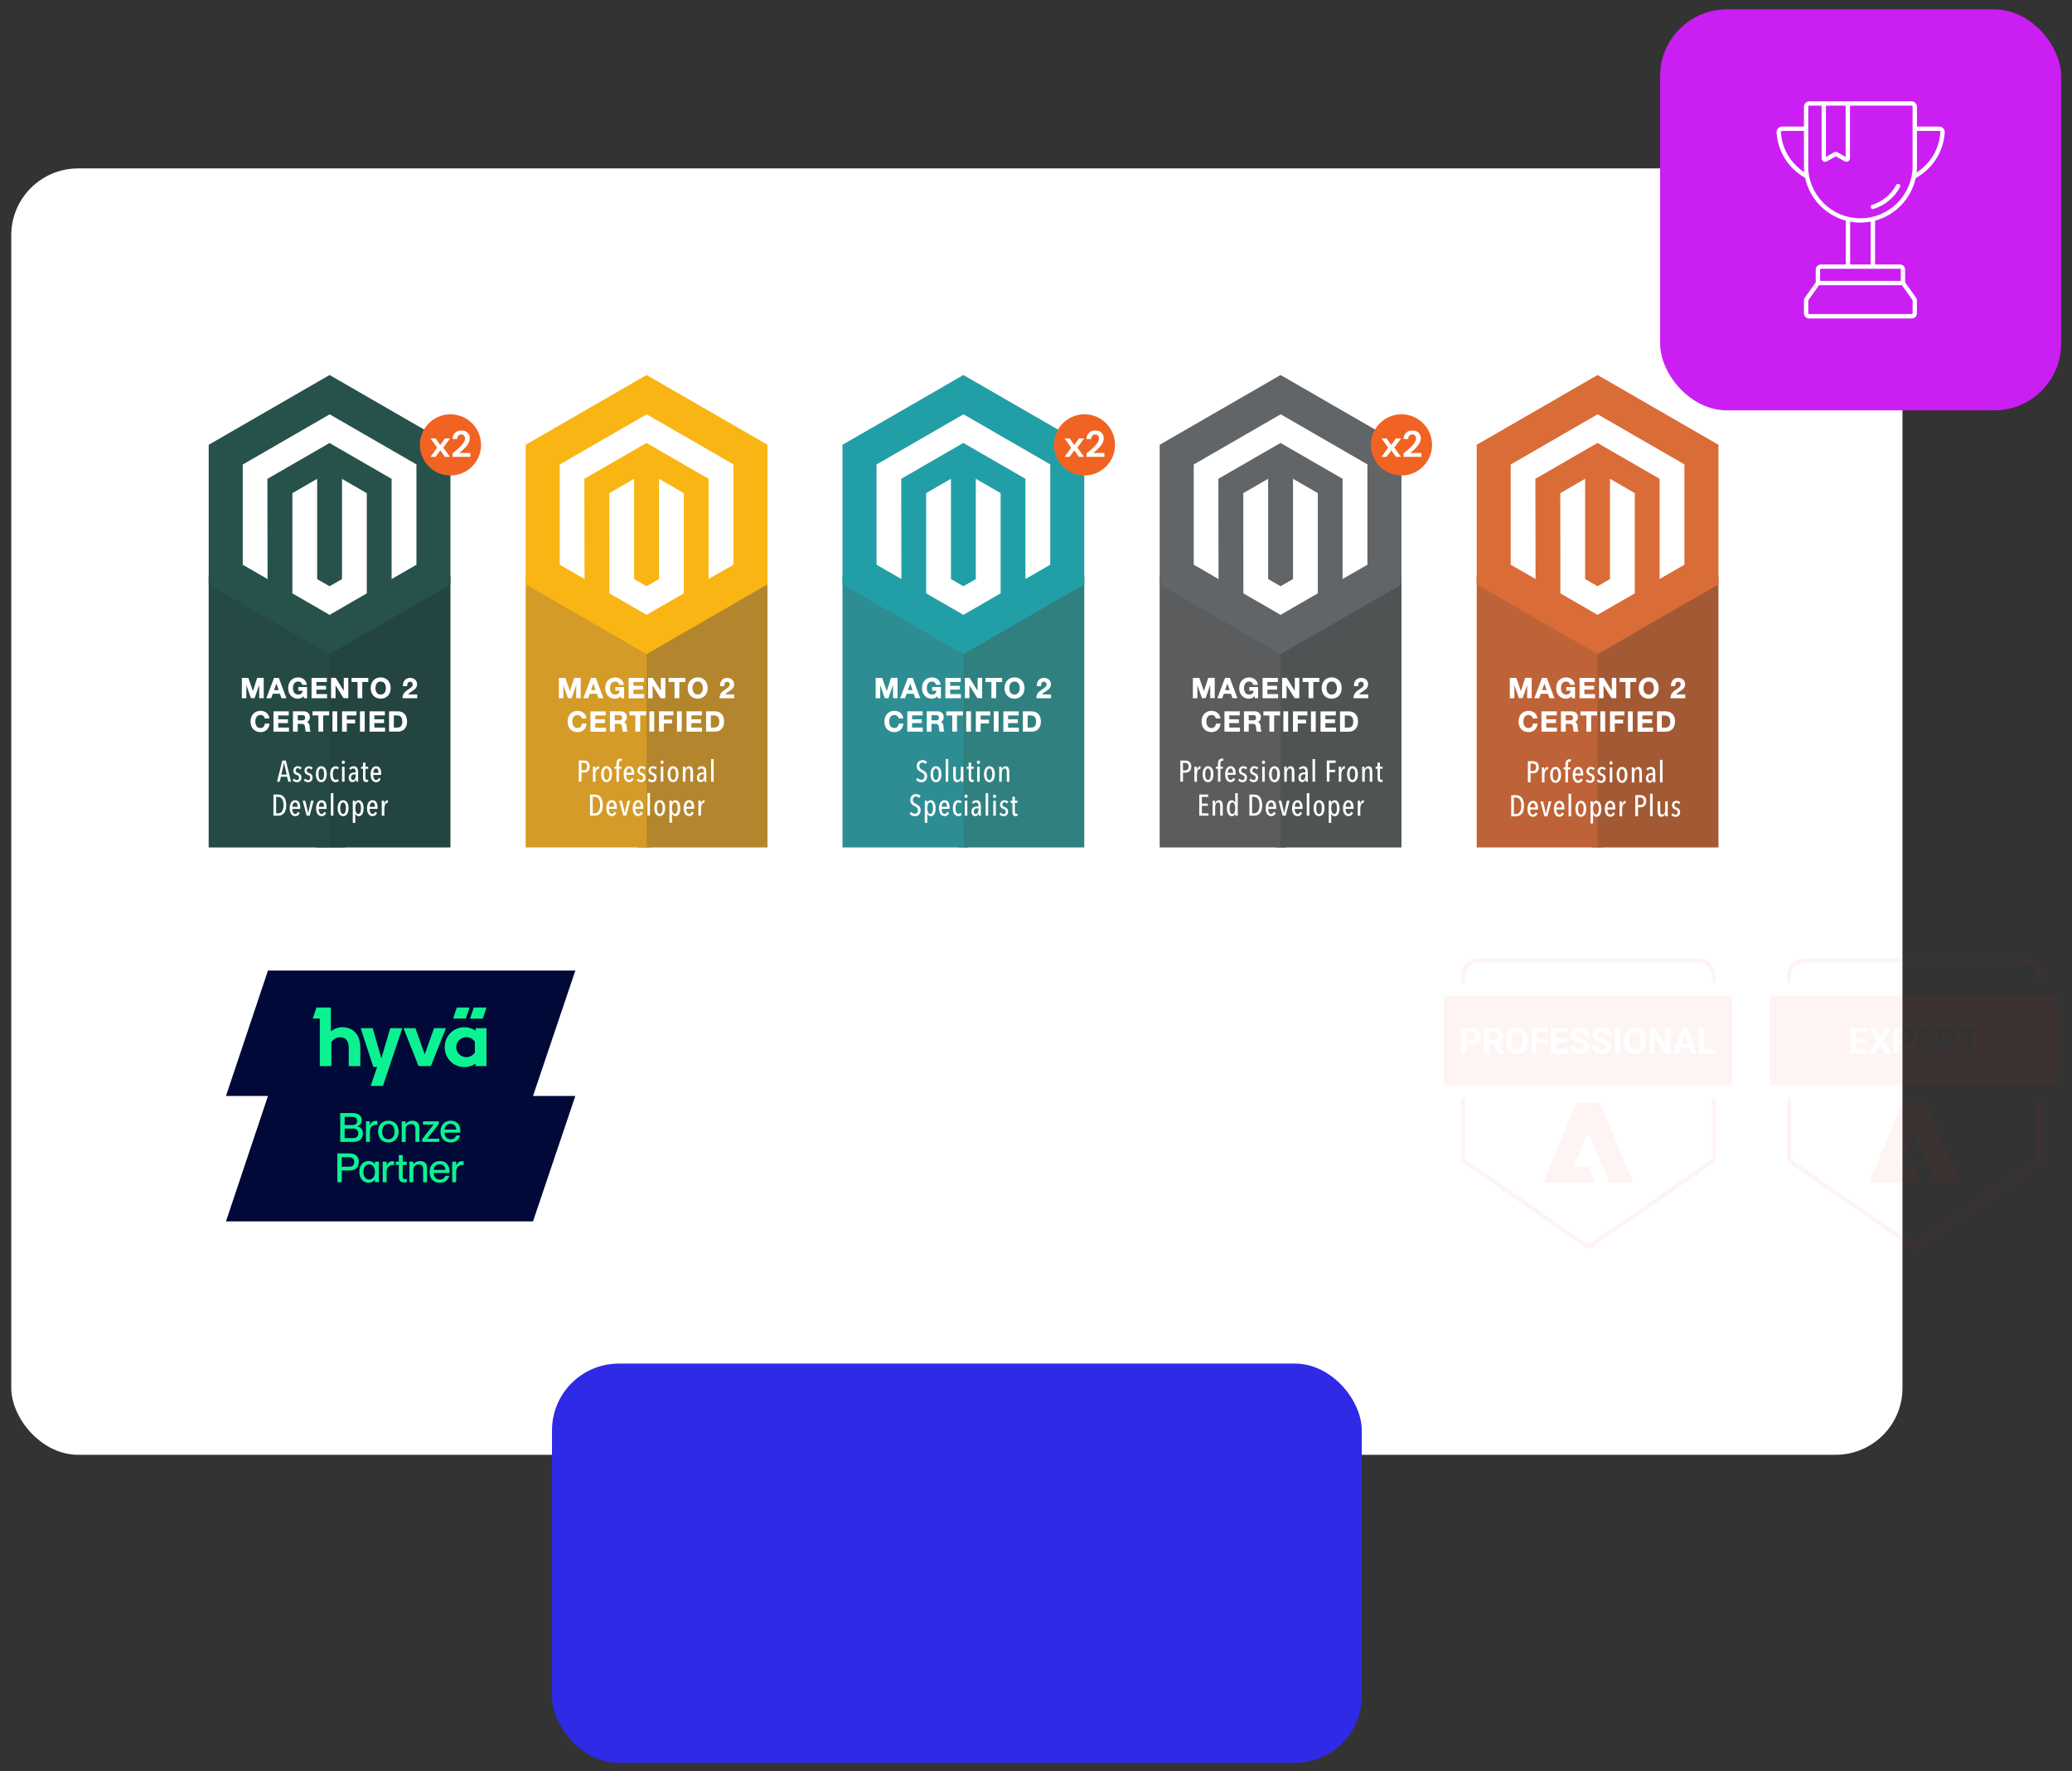 <?xml version="1.0" encoding="utf-8"?>
<svg xmlns="http://www.w3.org/2000/svg" xmlns:xlink="http://www.w3.org/1999/xlink" width="620" height="530" viewBox="0 0 620 530" style="width: 620px; height: 530px; background: none; shape-rendering: auto;"><rect x="0" y="0" width="620" height="530" fill="#333333" stroke="none"/><path></path><g class="ldl-layer" transform="matrix(1 0 0 1 0 0)"><g class="ldl-ani"><g><g class="ldl-layer" transform="matrix(1 0 0 1 0 0)"><g class="ldl-ani"><defs><g class="ldl-layer"><g class="ldl-ani"><style style="perspective-origin: 50% 50%;">.cls-1{clip-path:url(#clippath);}.cls-2{fill:none;}.cls-2,.cls-3,.cls-4,.cls-5,.cls-6,.cls-7,.cls-8,.cls-9,.cls-10,.cls-11,.cls-12,.cls-13,.cls-14,.cls-15,.cls-16,.cls-17,.cls-18,.cls-19,.cls-20,.cls-21,.cls-22,.cls-23,.cls-24{stroke-width:0px;}.cls-3{fill:#000938;fill-rule:evenodd;}.cls-4{fill:#f9b513;}.cls-5{fill:#505354;}.cls-6{fill:#27524c;}.cls-7{fill:#626567;}.cls-8{fill:#a35a34;}.cls-9{fill:#2e8d92;}.cls-10{fill:#5a5c5d;}.cls-11{fill:#2f2ae6;}.cls-12{fill:#0cf292;}.cls-13{fill:#234440;}.cls-14{fill:#229fa6;}.cls-15{fill:#254a46;}.cls-16{fill:#cb1ef3;}.cls-17{fill:#da6c37;}.cls-18{fill:#d59b28;}.cls-19{fill:#b3862e;}.cls-20{fill:#be6337;}.cls-21{fill:#318080;}.cls-22{fill:#fff;}.cls-23{fill:#e90e01;}.cls-24{fill:#f06322;}</style></g></g><g class="ldl-layer"><g class="ldl-ani"><clipPath id="clippath"><rect height="82.48" width="114.89" y="286.73" x="62.44" class="cls-2" style="fill: none; height: 82.48px; inline-size: 114.89px; stroke-width: 0px; block-size: 82.48px; width: 114.89px; x: 62.44px; y: 286.73px;"></rect></clipPath></g></g></defs></g></g><g class="ldl-layer" transform="matrix(1 0 0 1 0 0)"><g class="ldl-ani"><g id="trophy_icon"><g class="ldl-layer" transform="matrix(1 0 0 1 0 0) matrix(1 0 0 1 0 0)"><g class="ldl-ani"><rect height="530.35" width="620.12" class="cls-2" style="fill: none; height: 530.35px; inline-size: 620.12px; stroke-width: 0px; block-size: 530.35px; width: 620.12px;"></rect></g></g><g class="ldl-layer" transform="matrix(1 0 0 1 0 0) matrix(1 0 0 1 0 0)"><g class="ldl-ani"><rect ry="20" rx="20" height="384.95" width="565.9" y="50.4" x="3.37" class="cls-22" style="fill: rgb(255, 255, 255); height: 384.95px; inline-size: 565.9px; rx: 20px; ry: 20px; stroke-width: 0px; block-size: 384.95px; width: 565.9px; x: 3.37px; y: 50.4px;"></rect></g></g><g class="ldl-layer" transform="matrix(1 0 0 1 0 0) matrix(1 0 0 1 0 0)"><g class="ldl-ani"><rect ry="20" rx="20" height="120" width="120" y="2.8" x="496.75" class="cls-16" style="fill: rgb(203, 30, 243); height: 120px; inline-size: 120px; rx: 20px; ry: 20px; stroke-width: 0px; block-size: 120px; width: 120px; x: 496.75px; y: 2.8px;"></rect></g></g><g class="ldl-layer" transform="matrix(1 0 0 1 0 0) matrix(1 0 0 1 0 0) matrix(1 0 0 1 0 0) matrix(1 0 0 1 0 0)"><g class="ldl-ani" style="transform: scale(1); transform-origin: 556.755px 62.805px; animation: 1s linear 0s infinite normal forwards running beat-fe5be166-d2de-4633-9177-32dc7b032444;"><path d="m573.21,53.31c5.07-2.79,8.32-7.88,8.71-13.64.03-.47-.13-.93-.45-1.27-.31-.34-.74-.52-1.2-.52h-6.66v-5.92c0-.91-.74-1.65-1.65-1.65h-30.53c-.91,0-1.65.74-1.65,1.65v5.92h-6.54c-.46,0-.88.18-1.2.52-.32.34-.48.8-.45,1.27.38,5.71,3.58,10.75,8.56,13.56,1.32,6.21,6.07,11.16,12.17,12.8v13.12h-7.47c-.85,0-1.53.69-1.53,1.53v3.82l-3.26,4.57c-.19.26-.28.57-.28.89v3.8c0,.85.69,1.54,1.53,1.54h30.76c.85,0,1.53-.69,1.53-1.54v-3.8c0-.32-.1-.63-.28-.89l-3.25-4.57v-3.82c0-.85-.69-1.53-1.53-1.53h-7.47v-13.12c6.07-1.63,10.8-6.54,12.15-12.71Zm7.06-14.13c.12,0,.2.06.25.11.07.08.11.18.1.29-.33,4.97-2.97,9.39-7.13,12.05.07-.64.12-1.28.12-1.93v-10.52h6.66Zm-33.9-7.57h5.9v15.36l-2.41-1.38c-.33-.19-.75-.19-1.08,0l-2.41,1.38v-15.36Zm-13.48,7.97c0-.11.03-.22.1-.29.05-.05.13-.11.25-.11h6.54v10.52c0,.62.04,1.24.11,1.84-4.08-2.67-6.67-7.05-7-11.96Zm8.19,10.12v-17.74c0-.19.16-.35.35-.35h3.64v15.72c0,.39.2.75.54.94.34.2.75.2,1.09,0l2.62-1.5,2.62,1.5c.17.1.36.15.54.15s.38-.05.55-.15c.34-.2.54-.55.54-.94v-15.72h18.38c.19,0,.35.16.35.35v17.74c0,8.61-7,15.62-15.62,15.62s-15.62-7-15.62-15.62Zm31.23,40.25v3.8c0,.13-.1.23-.23.23h-30.76c-.13,0-.23-.1-.23-.23v-3.8s.02-.1.04-.14l3.18-4.47h24.78l3.18,4.47s.04.09.04.14Zm-3.54-9.28v3.38h-24.15v-3.38c0-.13.1-.23.23-.23h23.69c.13,0,.23.1.23.23Zm-9.01-1.53h-6.14v-12.82c1,.18,2.02.29,3.07.29s2.07-.11,3.07-.29v12.82Z" class="cls-22" style="fill: rgb(255, 255, 255); stroke-width: 0px;"></path></g></g><g class="ldl-layer" transform="matrix(1 0 0 1 0 0) matrix(1 0 0 1 0 0)"><g class="ldl-ani"><path d="m560.41,62.56c.06,0,.13,0,.19-.03,3.38-1.03,6.28-3.42,7.95-6.56.17-.32.05-.71-.27-.88s-.71-.05-.88.27c-1.5,2.83-4.12,4.99-7.18,5.93-.34.11-.54.47-.43.81.09.28.34.46.62.46Z" class="cls-22" style="fill: rgb(255, 255, 255); stroke-width: 0px;"></path></g></g><g class="ldl-layer" transform="matrix(1 0 0 1 0 0) matrix(1 0 0 1 0 0)"><g class="ldl-ani"><rect ry="20" rx="20" height="119.49" width="242.31" y="408.06" x="165.17" class="cls-11" style="fill: rgb(47, 42, 230); height: 119.49px; inline-size: 242.31px; rx: 20px; ry: 20px; stroke-width: 0px; block-size: 119.49px; width: 242.31px; x: 165.17px; y: 408.06px;"></rect></g></g><g class="ldl-layer" transform="matrix(1 0 0 1 0 0) matrix(1 0 0 1 0 0)"><g class="ldl-ani" style="transform-origin: 286.32px 474.468px; transform: matrix(1, 0, 0, 0.005, 0, 49.75); opacity: 0; animation: 1s linear 0s 1 normal forwards running grow-btt-in-969a616d-0688-4c94-9cde-fef3552fec93;"><path d="m375.8,445.7h-153.38l14.35,8.29,1.6.92v20.69h137.43l-7.85-14.66,7.85-15.24Zm-109.59,17.76c0,2.1-1.38,3.2-4.02,3.2h-4.7v-11.44h4.5c2.5,0,3.79,1.02,3.79,2.97v.06c0,1.2-.58,2.08-1.86,2.45,1.49.3,2.29,1.15,2.29,2.69v.06Zm13.52-1.36c0,3.12-1.74,4.73-4.83,4.73s-4.72-1.6-4.72-4.64v-6.97h2.61v6.81c0,1.9.56,2.74,2.13,2.74s2.21-.74,2.21-2.83v-6.72h2.61v6.88Zm8.61,4.73c-3.14,0-4.57-1.47-4.72-3.76h2.48c.11,1.02.54,1.87,2.24,1.87,1.14,0,1.89-.62,1.89-1.52s-.48-1.23-2.16-1.49c-2.93-.38-4.13-1.26-4.13-3.47,0-1.95,1.63-3.41,4.16-3.41s4.08,1.15,4.29,3.42h-2.38c-.16-1.04-.77-1.52-1.9-1.52s-1.71.53-1.71,1.3c0,.82.37,1.2,2.13,1.46,2.77.35,4.19,1.1,4.19,3.47,0,2.03-1.66,3.65-4.37,3.65Zm11.16-.18h-2.61v-11.44h2.61v11.44Zm14.43,0h-2.59l-4.77-8.14v8.14h-2.3v-11.44h3.01l4.35,7.53v-7.53h2.3v11.44Zm12.42,0h-7.71v-11.44h7.46v2.02h-4.88v2.67h3.9v1.89h-3.9v2.85h5.13v2.02Zm8.05.18c-3.14,0-4.57-1.47-4.72-3.76h2.48c.11,1.02.54,1.87,2.24,1.87,1.14,0,1.89-.62,1.89-1.52s-.48-1.23-2.16-1.49c-2.93-.38-4.13-1.26-4.13-3.47,0-1.95,1.63-3.41,4.16-3.41s4.08,1.15,4.29,3.42h-2.38c-.16-1.04-.77-1.52-1.9-1.52s-1.71.53-1.71,1.3c0,.82.37,1.2,2.13,1.46,2.77.35,4.19,1.1,4.19,3.47,0,2.03-1.66,3.65-4.37,3.65Zm12.32,0c-3.14,0-4.57-1.47-4.72-3.76h2.48c.11,1.02.54,1.87,2.24,1.87,1.14,0,1.89-.62,1.89-1.52s-.48-1.23-2.16-1.49c-2.93-.38-4.13-1.26-4.13-3.47,0-1.95,1.63-3.41,4.16-3.41s4.08,1.15,4.29,3.42h-2.38c-.16-1.04-.77-1.52-1.9-1.52s-1.71.53-1.71,1.3c0,.82.37,1.2,2.13,1.46,2.77.35,4.19,1.1,4.19,3.47,0,2.03-1.66,3.65-4.37,3.65Zm-83.08-3.65v.06c0,1.04-.58,1.62-1.86,1.62h-1.78v-3.28h1.65c1.41,0,1.98.54,1.98,1.6Zm-2.08-3.26h-1.55v-2.93h1.54c1.22,0,1.76.43,1.76,1.39v.06c0,1.02-.5,1.47-1.74,1.47Zm-26.3-3.22v22.19l-5.49,3.16v-22.17l-13.74-7.93-13.74,7.93.04,22.17-5.49-3.17v-22.17l19.23-11.1,19.19,11.08Zm-16.47,3.19l5.49,3.17v22.17l-8.24,4.75-8.23-4.75v-22.17s5.48-3.17,5.48-3.17v22.19l2.75,1.58,2.74-1.59v-22.17Zm23.77,26.73h1.75c.08.72.38,1.32,1.58,1.32.8,0,1.33-.44,1.33-1.07s-.34-.87-1.52-1.05c-2.06-.27-2.91-.89-2.91-2.45,0-1.38,1.15-2.4,2.93-2.4s2.88.81,3.02,2.41h-1.68c-.11-.73-.54-1.07-1.34-1.07s-1.21.37-1.21.91c0,.58.26.85,1.5,1.03,1.95.25,2.96.78,2.96,2.45,0,1.43-1.17,2.57-3.08,2.57-2.21,0-3.23-1.04-3.33-2.65Zm7.92-1.46v-.09c0-2.4,1.76-4.11,4.15-4.11s4.15,1.64,4.15,4.06v.09c0,2.4-1.65,4.15-4.16,4.15s-4.14-1.75-4.14-4.11Zm6.4-.02v-.09c0-1.57-.84-2.64-2.25-2.64s-2.25,1.03-2.25,2.65v.09c0,1.65.95,2.66,2.27,2.66s2.22-1.05,2.22-2.67Zm3.89-4.06h1.83v6.63h3.28v1.43h-5.11v-8.07Zm6.7,4.92v-4.92h1.84v4.81c0,1.34.4,1.93,1.5,1.93s1.56-.52,1.56-2v-4.74h1.84v4.85c0,2.2-1.23,3.34-3.41,3.34s-3.33-1.13-3.33-3.27Zm10.65-3.5h-2.18v-1.42h6.2v1.42h-2.18v6.65h-1.84v-6.65Zm5.87-1.42h1.84v8.07h-1.84v-8.07Zm3.88,4.08v-.09c0-2.4,1.76-4.11,4.15-4.11s4.15,1.64,4.15,4.06v.09c0,2.4-1.65,4.15-4.16,4.15s-4.14-1.75-4.14-4.11Zm6.4-.02v-.09c0-1.57-.83-2.64-2.25-2.64s-2.24,1.03-2.24,2.65v.09c0,1.65.95,2.66,2.27,2.66s2.22-1.05,2.22-2.67Zm3.89-4.06h2.12l3.07,5.31v-5.31h1.63v8.07h-1.83l-3.36-5.74v5.74h-1.62v-8.07Zm12.4,0h2.79c1.96,0,3.08.87,3.08,2.57v.05c0,1.7-1.18,2.52-3.02,2.52h-1.03v2.93h-1.82v-8.07Zm2.74,3.86c.89,0,1.37-.43,1.37-1.23v-.05c0-.86-.5-1.2-1.37-1.2h-.93v2.47h.93Zm6.45-3.86h2.38l2.62,8.07h-1.91l-.55-1.79h-2.92l-.55,1.79h-1.72l2.65-8.07Zm.01,4.98h2.13l-1.06-3.49-1.07,3.49Zm6.76-4.98h2.89c1.91,0,3.11.78,3.11,2.45v.05c0,1.22-.71,1.86-1.66,2.14l2.13,3.43h-1.94l-1.93-3.11h-.79v3.11h-1.82v-8.07Zm2.84,3.71c.91,0,1.38-.38,1.38-1.16v-.05c0-.82-.5-1.11-1.38-1.11h-1.03v2.31h1.03Zm6.82-2.29h-2.18v-1.42h6.2v1.42h-2.18v6.65h-1.84v-6.65Zm5.83-1.42h2.12l3.07,5.31v-5.31h1.62v8.07h-1.83l-3.36-5.74v5.74h-1.63v-8.07Zm9.22,0h5.26v1.42h-3.44v1.88h2.75v1.33h-2.75v2.01h3.62v1.42h-5.44v-8.07Zm7.38,0h2.89c1.91,0,3.11.78,3.11,2.45v.05c0,1.22-.71,1.86-1.66,2.14l2.13,3.43h-1.94l-1.93-3.11h-.79v3.11h-1.82v-8.07Zm2.84,3.71c.91,0,1.38-.38,1.38-1.16v-.05c0-.82-.5-1.11-1.38-1.11h-1.03v2.31h1.03Z" class="cls-22" style="fill: rgb(255, 255, 255); stroke-width: 0px;"></path></g></g><g class="ldl-layer" transform="matrix(1 0 0 1 0 0) matrix(1 0 0 1 0 0)"><g class="ldl-ani"><rect height="60.97" width="3.17" y="192.64" x="191.88" class="cls-18" style="fill: rgb(213, 155, 40); height: 60.97px; inline-size: 3.17px; stroke-width: 0px; block-size: 60.97px; width: 3.17px; x: 191.88px; y: 192.64px;"></rect></g></g><g class="ldl-layer" transform="matrix(1 0 0 1 0 0) matrix(1 0 0 1 0 0)"><g class="ldl-ani"><rect height="81.12" width="38.8" y="172.48" x="190.85" class="cls-19" style="fill: rgb(179, 134, 46); height: 81.12px; inline-size: 38.8px; stroke-width: 0px; block-size: 81.12px; width: 38.8px; x: 190.85px; y: 172.48px;"></rect></g></g><g class="ldl-layer" transform="matrix(1 0 0 1 0 0) matrix(1 0 0 1 0 0)"><g class="ldl-ani"><rect height="81.12" width="36.17" y="172.48" x="157.3" class="cls-18" style="fill: rgb(213, 155, 40); height: 81.12px; inline-size: 36.17px; stroke-width: 0px; block-size: 81.12px; width: 36.17px; x: 157.3px; y: 172.48px;"></rect></g></g><g class="ldl-layer" transform="matrix(1 0 0 1 0 0) matrix(1 0 0 1 0 0)"><g class="ldl-ani"><polygon points="229.65 174.87 229.65 133.1 193.47 112.22 157.3 133.1 157.3 174.87 193.47 195.75 229.65 174.87" class="cls-4" style="fill: rgb(249, 181, 19); stroke-width: 0px;"></polygon></g></g><g class="ldl-layer" transform="matrix(1 0 0 1 0 0) matrix(1 0 0 1 0 0)"><g class="ldl-ani"><g id="Logo"><g class="ldl-layer" transform="matrix(1 0 0 1 0 0) matrix(1 0 0 1 0 0)"><g class="ldl-ani"><polygon points="193.5 123.98 167.49 139 167.49 168.99 174.91 173.28 174.86 143.28 193.45 132.55 212.03 143.28 212.03 173.27 219.46 168.99 219.46 138.97 193.5 123.98" class="cls-22" style="fill: rgb(255, 255, 255); stroke-width: 0px;"></polygon></g></g><g class="ldl-layer" transform="matrix(1 0 0 1 0 0) matrix(1 0 0 1 0 0)"><g class="ldl-ani"><polygon points="197.19 173.28 193.47 175.43 189.75 173.29 189.75 143.28 182.32 147.57 182.34 177.56 193.47 183.99 204.61 177.56 204.61 147.57 197.19 143.28 197.19 173.28" class="cls-22" style="fill: rgb(255, 255, 255); stroke-width: 0px;"></polygon></g></g></g></g></g><g class="ldl-layer"><g class="ldl-ani"><rect height="59.72" width="2.82" y="193.89" x="286.87" class="cls-9" style="fill: rgb(46, 141, 146); height: 59.72px; inline-size: 2.82px; stroke-width: 0px; block-size: 59.72px; width: 2.82px; x: 286.87px; y: 193.89px;"></rect></g></g><g class="ldl-layer"><g class="ldl-ani"><rect height="81.12" width="36.17" y="172.48" x="252.1" class="cls-9" style="fill: rgb(46, 141, 146); height: 81.12px; inline-size: 36.17px; stroke-width: 0px; block-size: 81.12px; width: 36.17px; x: 252.1px; y: 172.48px;"></rect></g></g><g class="ldl-layer" transform="matrix(1 0 0 1 0 0) matrix(1 0 0 1 0 0)"><g class="ldl-ani"><rect height="81.12" width="36.17" y="172.48" x="288.28" class="cls-21" style="fill: rgb(49, 128, 128); height: 81.12px; inline-size: 36.17px; stroke-width: 0px; block-size: 81.12px; width: 36.17px; x: 288.28px; y: 172.48px;"></rect></g></g><g class="ldl-layer" transform="matrix(1 0 0 1 0 0) matrix(1 0 0 1 0 0) matrix(1 0 0 1 0 0) matrix(1 0 0 1 0 0)"><g class="ldl-ani"><polygon points="324.45 174.87 324.45 133.1 288.28 112.22 252.1 133.1 252.1 174.87 288.28 195.75 324.45 174.87" class="cls-14" style="fill: rgb(34, 159, 166); stroke-width: 0px;"></polygon></g></g><g class="ldl-layer" transform="matrix(1 0 0 1 0 0) matrix(1 0 0 1 0 0)"><g class="ldl-ani"><g id="Logo-2"><g class="ldl-layer" transform="matrix(1 0 0 1 0 0) matrix(1 0 0 1 0 0) matrix(1 0 0 1 0 0) matrix(1 0 0 1 0 0)"><g class="ldl-ani"><polygon points="288.3 123.98 262.29 139 262.29 168.99 269.72 173.28 269.67 143.28 288.25 132.55 306.84 143.28 306.84 173.27 314.26 168.99 314.26 138.97 288.3 123.98" class="cls-22" style="fill: rgb(255, 255, 255); stroke-width: 0px;"></polygon></g></g><g class="ldl-layer" transform="matrix(1 0 0 1 0 0) matrix(1 0 0 1 0 0)"><g class="ldl-ani"><polygon points="291.99 173.28 288.28 175.43 284.55 173.29 284.55 143.28 277.13 147.57 277.14 177.56 288.27 183.99 299.41 177.56 299.41 147.57 291.99 143.28 291.99 173.28" class="cls-22" style="fill: rgb(255, 255, 255); stroke-width: 0px;"></polygon></g></g></g></g></g><g class="ldl-layer" transform="matrix(1 0 0 1 0 0) matrix(1 0 0 1 0 0)"><g class="ldl-ani"><path d="m264.75,208.94l-1.37-3.92v3.92h-1.35v-6.08h1.95v.04s1.36,3.94,1.36,3.94l1.28-3.99h1.95v6.08h-1.35v-3.96l-1.37,3.96h-1.1Zm8.67-1.33h-2.14l-.47,1.33h-1.46l.03-.08,2.28-6h1.43l2.27,6.08h-1.49v-.04s-.45-1.28-.45-1.28Zm-.38-1.1l-.67-1.96-.7,1.96h1.37Zm5.84,2.57c.45,0,1.08-.13,1.6-.74l.12.6h.95v-3.34h-2.63v1.1h1.31c-.09.76-.56,1.16-1.35,1.16-1.15,0-1.56-1-1.56-1.93,0-.46.11-1.98,1.56-1.98.62,0,1.06.35,1.2.95v.05h1.38v-.07c-.16-1.48-1.45-2.16-2.58-2.16-1.79,0-2.99,1.29-2.99,3.21s1.23,3.16,2.99,3.16Zm8.66-1.37h-3.21v-1.34h2.89v-1.14h-2.89v-1.15h3.14v-1.22h-4.58v6.08h4.64v-1.22Zm2.53-2.64l2.38,3.83.02.03h1.41v-6.08h-1.35v3.87l-2.39-3.84-.02-.03h-1.4v6.08h1.35v-3.86Zm6.57,3.86h1.43v-4.85h1.79v-1.22h-5v1.22h1.79v4.85Zm9.92-3.01c0,1.86-1.23,3.16-2.99,3.16s-2.99-1.3-2.99-3.16,1.2-3.21,2.99-3.21,2.99,1.29,2.99,3.21Zm-1.43,0c0-.46-.11-1.98-1.56-1.98s-1.56,1.52-1.56,1.98c0,.93.41,1.93,1.56,1.93s1.56-1,1.56-1.93Zm6.67,1.87c.31-.39.73-.66,1.15-.93.15-.1.3-.2.45-.3.56-.39,1.07-.89,1.07-1.82,0-1.24-1.04-1.89-2.06-1.89-.64,0-1.18.21-1.56.61-.42.43-.64,1.08-.62,1.82v.06h1.26v-.06c0-.62.23-1.28.86-1.28.49,0,.81.34.81.84,0,.6-.54.94-1,1.25-.07.04-.13.09-.19.13-1,.68-1.86,1.26-1.87,2.66v.06s4.41,0,4.41,0v-1.14h-2.7Zm-42.88,8.79c-.1.81-.57,1.28-1.29,1.28-1.15,0-1.56-1-1.56-1.93,0-.46.11-1.98,1.56-1.98.63,0,1.16.43,1.24.99v.05h1.4v-.07c-.16-1.34-1.19-2.2-2.64-2.2-1.79,0-2.99,1.29-2.99,3.21s1.23,3.16,2.99,3.16c1.49,0,2.54-.98,2.68-2.49v-.07s-1.38,0-1.38,0v.05Zm7.22,1.14h-3.21v-1.34h2.89v-1.14h-2.89v-1.15h3.14v-1.22h-4.58v6.08h4.64v-1.22Zm4.45-4.85c1.05,0,1.8.72,1.8,1.71,0,.71-.29,1.22-.85,1.49.47.18.73.64.78,1.4,0,.06,0,.13.01.2.02.38.04.91.23,1.18l.07.1h-1.47l-.02-.04c-.11-.26-.14-.62-.17-.96-.01-.16-.03-.33-.05-.48-.09-.63-.34-.85-.93-.85h-1.25v2.33h-1.43v-6.08h3.27Zm-.47,1.14h-1.37v1.55h1.37c.57,0,.84-.25.84-.79s-.27-.76-.84-.76Zm6.24,4.94v-4.85h1.79v-1.22h-5v1.22h1.79v4.85h1.43Zm2.76,0h1.43v-6.08h-1.43v6.08Zm7.19-4.85v-1.22h-4.31v6.08h1.43v-2.46h2.49v-1.14h-2.49v-1.25h2.88Zm1.05,4.85h1.43v-6.08h-1.43v6.08Zm4.31-2.56h2.89v-1.14h-2.89v-1.15h3.14v-1.22h-4.58v6.08h4.64v-1.22h-3.21v-1.34Zm9.79-.51c0,1.92-1.03,3.07-2.76,3.07h-2.63v-6.08h2.63c1.7,0,2.76,1.15,2.76,3.01Zm-1.43.13c0-1.32-.51-1.91-1.66-1.91h-.87v3.63h1.11c.43,0,1.42-.17,1.42-1.72Zm-32.73,17.01c.09-.23.13-.49.13-.77,0-.26-.04-.48-.12-.67-.08-.19-.19-.36-.32-.5-.13-.14-.28-.27-.44-.37-.16-.1-.32-.2-.49-.28-.13-.07-.25-.13-.37-.21-.11-.07-.21-.16-.3-.25-.09-.09-.16-.2-.21-.31s-.08-.25-.08-.42c0-.18.03-.34.08-.47s.12-.24.21-.33c.09-.09.19-.15.3-.19.11-.04.22-.06.33-.06.38,0,.68.15.91.45l.48-.57c-.16-.2-.36-.35-.6-.46-.24-.1-.51-.15-.82-.15-.21,0-.41.04-.62.11-.2.07-.38.18-.54.33-.16.15-.28.34-.38.56-.1.23-.14.49-.14.79,0,.26.03.48.1.67s.16.35.28.49.25.26.41.36c.15.1.31.2.49.28.14.07.28.15.4.23.12.08.23.17.33.27.09.1.17.21.22.33.05.12.08.26.08.42,0,.34-.09.6-.26.78-.17.18-.39.27-.66.27-.21,0-.42-.05-.62-.15-.21-.1-.38-.24-.51-.42l-.47.58c.17.22.4.4.69.53s.59.2.92.2c.24,0,.46-.04.67-.12.21-.08.39-.2.54-.36.15-.16.27-.35.36-.58Zm3.45.88c-.2.12-.43.17-.69.17s-.48-.06-.68-.17c-.2-.12-.37-.28-.51-.49-.14-.21-.25-.46-.32-.75-.07-.29-.11-.62-.11-.97s.04-.68.11-.98.18-.55.32-.76c.14-.21.31-.37.51-.49s.43-.17.69-.17.49.06.69.17.37.28.51.49c.14.21.25.46.32.76s.11.62.11.98-.04.68-.11.97c-.07.29-.18.54-.32.75-.14.21-.31.37-.51.49Zm.16-2.21c0-.24-.02-.47-.05-.68-.03-.21-.08-.39-.16-.55s-.16-.28-.27-.37c-.11-.09-.23-.13-.38-.13s-.27.04-.38.13c-.11.09-.19.21-.26.37-.07.15-.12.34-.15.55-.03.21-.05.44-.05.68s.02.47.05.68c.03.21.08.39.15.54.07.15.16.28.26.37.11.09.23.13.38.13s.28-.04.38-.13.2-.21.26-.37.12-.34.15-.54c.03-.21.05-.43.05-.68Zm2.83-4.52h-.77v6.75h.77v-6.75Zm4.52,5.63v-3.35h-.76v2.57c0,.2-.02.39-.06.56-.04.17-.1.32-.18.44-.08.12-.17.22-.28.29-.11.07-.22.1-.35.1-.14,0-.26-.03-.34-.1-.08-.07-.15-.15-.19-.26s-.07-.23-.08-.36-.02-.26-.02-.38v-2.86h-.77v2.86c0,.22.01.44.04.65.03.21.08.4.17.57.08.17.2.3.34.4.15.1.35.15.59.15.28,0,.52-.09.71-.27s.33-.4.42-.66h.02c0,.07,0,.18.01.33,0,.15.02.3.04.45h.72c-.01-.16-.02-.35-.03-.55,0-.2,0-.39,0-.57Zm2.89,1.21c.11-.02.19-.05.26-.09l-.02-.61s-.09.03-.15.04c-.06.01-.12.02-.17.02-.16,0-.27-.06-.35-.17-.08-.12-.12-.3-.12-.57v-2.58h.79v-.62h-.79v-1.2h-.74v1.2h-.56v.62h.57v2.73c0,.39.07.7.22.92.15.22.39.33.74.33.11,0,.21-.01.32-.04Zm1.24-.08h.76v-4.48h-.76v4.48Zm.72-6.18c-.09-.1-.2-.15-.34-.15s-.25.05-.34.15c-.09.1-.13.22-.13.36s.04.27.13.37c.09.1.2.14.34.14s.24-.05.33-.14c.09-.09.14-.22.14-.37s-.04-.26-.13-.36Zm4.15,5.67c-.14.21-.31.37-.51.49s-.43.17-.69.17-.48-.06-.68-.17c-.2-.12-.37-.28-.51-.49-.14-.21-.25-.46-.32-.75-.07-.29-.11-.62-.11-.97s.04-.68.11-.98.18-.55.32-.76c.14-.21.31-.37.51-.49s.43-.17.69-.17.49.06.69.17.37.28.51.49c.14.21.25.46.32.76s.11.62.11.98-.04.68-.11.97c-.07.29-.18.54-.32.75Zm-.35-1.73c0-.24-.02-.47-.05-.68-.03-.21-.08-.39-.16-.55s-.16-.28-.27-.37c-.11-.09-.23-.13-.38-.13s-.27.04-.38.13c-.11.09-.19.21-.26.37-.07.15-.12.34-.15.55-.03.21-.05.44-.05.68s.02.47.05.68c.03.21.08.39.15.54.07.15.16.28.26.37.11.09.23.13.38.13s.28-.04.38-.13.2-.21.26-.37.12-.34.15-.54c.03-.21.05-.43.05-.68Zm4.9-1.84c-.08-.17-.2-.3-.35-.4-.15-.1-.35-.15-.58-.15-.28,0-.52.09-.71.27s-.33.4-.42.66h-.02c0-.07,0-.18-.01-.33,0-.15-.02-.3-.04-.45h-.72c.01.17.02.35.03.56,0,.21,0,.4,0,.58v3.35h.76v-2.58c0-.2.02-.39.06-.56.04-.17.1-.32.18-.44.08-.12.17-.22.28-.29s.22-.1.35-.1c.14,0,.26.03.34.1.08.07.15.15.19.26.04.11.07.23.08.36.01.13.02.26.02.38v2.87h.77v-2.86c0-.22-.01-.44-.04-.65-.03-.21-.08-.4-.17-.57Zm-28.35,8.75c.09-.09.19-.15.3-.19.11-.04.22-.06.33-.06.38,0,.68.15.91.45l.48-.57c-.16-.2-.36-.35-.6-.46-.24-.1-.51-.15-.82-.15-.21,0-.41.04-.62.11-.2.07-.38.18-.54.33-.16.15-.28.34-.38.56s-.14.49-.14.79c0,.26.03.48.1.67s.16.35.28.49c.12.14.25.26.41.36.15.1.31.2.49.28.14.07.28.15.4.23.12.08.23.17.33.27.09.1.17.21.22.33.05.12.08.26.08.42,0,.34-.09.6-.26.78-.17.18-.39.27-.66.27-.21,0-.42-.05-.62-.15-.21-.1-.38-.24-.51-.42l-.47.58c.17.22.4.4.69.53.29.13.59.2.92.2.24,0,.46-.04.67-.12.21-.08.39-.2.54-.36.15-.15.27-.35.36-.58.09-.23.13-.49.13-.77,0-.26-.04-.48-.12-.67-.08-.19-.19-.36-.32-.5-.13-.14-.28-.27-.44-.37-.16-.1-.32-.2-.49-.28-.13-.07-.25-.14-.37-.21s-.21-.16-.3-.25c-.09-.09-.16-.2-.21-.31s-.08-.25-.08-.42c0-.18.03-.34.08-.47s.12-.24.21-.33Zm6.41,2.31c.06.29.09.61.09.96s-.03.66-.09.96-.15.54-.27.75c-.12.21-.27.37-.45.49s-.38.18-.62.18c-.26,0-.48-.08-.66-.23s-.3-.34-.37-.58h-.02v2.8h-.76v-6.63h.74v.7h.02c.07-.24.19-.45.34-.61.16-.16.39-.24.7-.24.23,0,.43.06.61.18s.33.29.45.5c.12.21.21.47.28.76Zm-.69.94c0-.24-.02-.46-.05-.67-.03-.21-.08-.39-.15-.55s-.15-.28-.26-.37-.23-.13-.38-.13-.27.04-.38.13c-.11.09-.2.21-.27.37-.07.15-.12.34-.16.55s-.05.44-.05.67.02.47.05.68.09.39.17.55.17.28.27.37c.11.09.23.13.38.13s.28-.04.38-.13c.1-.09.19-.21.26-.37s.12-.34.15-.55c.03-.21.05-.44.05-.68Zm4.88-1.04c.05.27.08.56.08.87v.37h-2.38c0,.22.02.42.06.6.04.19.09.35.17.48.07.14.17.25.28.32.11.08.24.12.39.12.2,0,.36-.06.48-.19s.21-.27.29-.45l.57.33c-.12.29-.29.52-.51.7-.22.18-.51.27-.85.27-.51,0-.91-.21-1.21-.63s-.44-1-.44-1.75c0-.36.04-.68.12-.98.08-.29.19-.55.33-.76.14-.21.32-.38.52-.49.2-.12.43-.17.67-.17.27,0,.51.06.7.17.19.12.35.27.47.47.12.2.21.44.26.71Zm-.69.62c0-.39-.06-.71-.18-.95s-.31-.36-.58-.36c-.15,0-.28.05-.39.14-.1.09-.19.2-.25.34-.07.13-.11.28-.14.43-.03.15-.04.29-.04.4h1.59Zm3.8,2.03c-.1.05-.22.08-.35.08-.16,0-.3-.04-.41-.13-.11-.08-.21-.2-.28-.35-.07-.15-.12-.33-.16-.53-.03-.21-.05-.43-.05-.69s.02-.48.05-.69c.04-.21.09-.39.16-.54.07-.15.16-.27.26-.36.11-.09.23-.13.38-.13s.25.03.35.08c.1.05.18.12.25.21l.38-.57c-.1-.09-.22-.18-.39-.26-.16-.08-.37-.12-.6-.12-.27,0-.5.06-.71.17-.2.12-.37.28-.51.49-.14.21-.24.46-.31.75-.07.29-.1.62-.1.97s.03.68.1.97.17.54.3.75c.13.21.3.38.5.49.2.12.44.17.71.17.43,0,.77-.14,1.01-.41l-.34-.59c-.07.09-.16.16-.25.21Zm1.9-5.69c-.14,0-.25.05-.34.15-.09.1-.13.22-.13.36s.04.27.13.37c.09.09.2.14.34.14s.24-.05.33-.14c.09-.1.14-.22.14-.37s-.04-.26-.13-.36c-.09-.1-.2-.15-.34-.15Zm-.38,6.33h.76v-4.48h-.76v4.48Zm4.81-.43c.01.18.03.33.04.43h-.62c-.02-.14-.04-.27-.05-.41s-.02-.25-.02-.33h-.02c-.07.27-.18.48-.35.63-.17.15-.4.23-.7.23-.12,0-.25-.02-.38-.07-.13-.05-.25-.12-.35-.23-.1-.11-.19-.24-.26-.41s-.1-.37-.1-.62c0-.32.06-.59.17-.79s.26-.37.44-.48.37-.2.58-.24c.21-.04.42-.06.62-.06h.29v-.2c0-.35-.07-.61-.2-.76-.13-.16-.31-.24-.54-.24-.17,0-.32.04-.46.12-.14.08-.27.19-.37.33l-.38-.47c.15-.2.34-.36.58-.47.24-.11.47-.17.71-.17.26,0,.47.04.65.12.17.08.32.21.42.37.11.16.18.36.23.59.04.23.07.5.07.8v1.81c0,.16,0,.32.02.5Zm-.7-1.77h-.33c-.14,0-.27.01-.4.04s-.24.07-.34.14-.18.16-.25.28c-.06.12-.09.27-.09.46,0,.27.06.48.18.6s.26.19.41.19.28-.05.39-.14c.1-.09.19-.21.25-.35.07-.14.11-.3.14-.47.03-.17.04-.33.04-.49v-.26Zm2.12,2.21h.77v-6.75h-.77v6.75Zm2.68-6.33c-.14,0-.25.05-.34.15-.09.1-.13.22-.13.36s.04.27.13.37c.09.09.2.14.34.14s.24-.05.33-.14c.09-.1.14-.22.14-.37s-.04-.26-.13-.36c-.09-.1-.2-.15-.34-.15Zm-.38,6.33h.76v-4.48h-.76v4.48Zm3.34-4.03c.17,0,.31.04.43.11.12.08.22.17.3.28l.44-.5c-.12-.15-.28-.27-.48-.36-.19-.09-.42-.14-.69-.14-.18,0-.36.03-.52.09-.16.06-.3.15-.42.27-.12.12-.21.25-.28.42s-.1.34-.1.54.03.37.08.51c.05.14.12.26.21.36.09.1.19.18.3.24.11.06.22.11.33.15.11.04.22.08.32.13.1.04.18.1.25.16s.13.14.17.23c.04.09.06.2.06.32,0,.22-.06.4-.17.54-.11.14-.26.21-.45.21-.2,0-.37-.05-.51-.14s-.26-.2-.36-.33l-.45.49c.15.18.33.33.55.44s.46.17.73.17c.2,0,.38-.03.54-.09s.31-.15.43-.27.22-.27.29-.45c.07-.18.1-.38.1-.62,0-.2-.03-.38-.09-.52-.06-.15-.14-.27-.24-.38-.1-.11-.21-.2-.33-.26s-.25-.13-.37-.17c-.24-.09-.42-.18-.53-.28-.12-.1-.17-.25-.17-.46s.06-.37.17-.5.26-.18.43-.18Zm3.76,3.46c-.06.01-.12.02-.17.02-.16,0-.27-.06-.35-.17-.08-.12-.12-.3-.12-.57v-2.57h.79v-.62h-.79v-1.2h-.74v1.2h-.56v.62h.57v2.73c0,.39.07.7.22.92.15.22.39.33.74.33.11,0,.21-.01.32-.04s.19-.05.26-.09l-.02-.61s-.09.03-.15.04Z" class="cls-22" style="fill: rgb(255, 255, 255); stroke-width: 0px;"></path></g></g><g class="ldl-layer" transform="matrix(1 0 0 1 0 0) matrix(1 0 0 1 0 0) matrix(1 0 0 1 0 0) matrix(1 0 0 1 0 0)"><g class="ldl-ani"><rect height="81.12" width="36.17" y="172.48" x="347.01" class="cls-10" style="fill: rgb(90, 92, 93); height: 81.12px; inline-size: 36.17px; stroke-width: 0px; block-size: 81.12px; width: 36.17px; x: 347.01px; y: 172.48px;"></rect></g></g><g class="ldl-layer"><g class="ldl-ani"><rect height="59.89" width="2.87" y="193.72" x="381.89" class="cls-10" style="fill: rgb(90, 92, 93); height: 59.89px; inline-size: 2.87px; stroke-width: 0px; block-size: 59.89px; width: 2.87px; x: 381.89px; y: 193.72px;"></rect></g></g><g class="ldl-layer"><g class="ldl-ani"><rect height="81.12" width="36.17" y="172.48" x="383.18" class="cls-5" style="fill: rgb(80, 83, 84); height: 81.12px; inline-size: 36.17px; stroke-width: 0px; block-size: 81.12px; width: 36.17px; x: 383.18px; y: 172.48px;"></rect></g></g><g class="ldl-layer" transform="matrix(1 0 0 1 0 0) matrix(1 0 0 1 0 0)"><g class="ldl-ani"><polygon points="419.36 174.87 419.36 133.1 383.18 112.22 347.01 133.1 347.01 174.87 383.18 195.75 419.36 174.87" class="cls-7" style="fill: rgb(98, 101, 103); stroke-width: 0px;"></polygon></g></g><g class="ldl-layer" transform="matrix(1 0 0 1 0 0) matrix(1 0 0 1 0 0)"><g class="ldl-ani"><g id="Logo-3"><g class="ldl-layer" transform="matrix(1 0 0 1 0 0) matrix(1 0 0 1 0 0) matrix(1 0 0 1 0 0) matrix(1 0 0 1 0 0)"><g class="ldl-ani"><polygon points="383.21 123.98 357.2 139 357.2 168.99 364.62 173.28 364.57 143.28 383.16 132.55 401.74 143.28 401.74 173.27 409.17 168.99 409.17 138.97 383.21 123.98" class="cls-22" style="fill: rgb(255, 255, 255); stroke-width: 0px;"></polygon></g></g><g class="ldl-layer" transform="matrix(1 0 0 1 0 0) matrix(1 0 0 1 0 0)"><g class="ldl-ani"><polygon points="386.9 173.28 383.18 175.43 379.46 173.29 379.46 143.28 372.03 147.57 372.05 177.56 383.18 183.99 394.32 177.56 394.32 147.57 386.9 143.28 386.9 173.28" class="cls-22" style="fill: rgb(255, 255, 255); stroke-width: 0px;"></polygon></g></g></g></g></g><g class="ldl-layer"><g class="ldl-ani"><path d="m358.29,208.94h-1.35v-6.08h1.95v.04s1.36,3.94,1.36,3.94l1.28-3.99h1.95v6.08h-1.35v-3.96l-1.37,3.96h-1.1l-1.37-3.92v3.92Zm10.04-1.33h-2.14l-.47,1.33h-1.46l.03-.08,2.28-6h1.43l2.27,6.08h-1.49v-.04s-.45-1.28-.45-1.28Zm-.38-1.1l-.67-1.96-.7,1.96h1.37Zm5.84,2.57c.45,0,1.08-.13,1.6-.74l.12.6h.95v-3.34h-2.63v1.1h1.31c-.09.76-.56,1.16-1.35,1.16-1.15,0-1.56-1-1.56-1.93,0-.46.11-1.98,1.56-1.98.62,0,1.06.35,1.2.95v.05h1.38v-.07c-.16-1.48-1.45-2.16-2.58-2.16-1.79,0-2.99,1.29-2.99,3.21s1.23,3.16,2.99,3.16Zm8.66-1.37h-3.21v-1.34h2.89v-1.14h-2.89v-1.15h3.14v-1.22h-4.58v6.08h4.64v-1.22Zm2.53-2.64l2.38,3.83.02.03h1.41v-6.08h-1.35v3.87l-2.39-3.84-.02-.03h-1.4v6.08h1.35v-3.86Zm6.57,3.86h1.43v-4.85h1.79v-1.22h-5v1.22h1.79v4.85Zm3.94-3.01c0-1.92,1.2-3.21,2.99-3.21s2.99,1.29,2.99,3.21-1.23,3.16-2.99,3.16-2.99-1.3-2.99-3.16Zm1.43,0c0,.93.41,1.93,1.56,1.93s1.56-1,1.56-1.93c0-.46-.11-1.98-1.56-1.98s-1.56,1.52-1.56,1.98Zm12.48,1.87h-2.7c.31-.39.73-.66,1.15-.93.15-.1.3-.2.45-.3.56-.39,1.07-.89,1.07-1.82,0-1.24-1.04-1.89-2.06-1.89-.64,0-1.18.21-1.56.61-.42.43-.64,1.08-.62,1.82v.06h1.26v-.06c0-.62.23-1.28.86-1.28.49,0,.81.34.81.84,0,.6-.54.94-1,1.25-.07.04-.13.09-.19.13-1,.68-1.86,1.26-1.87,2.66v.06s4.41,0,4.41,0v-1.14Zm-46.87,6.16c.63,0,1.16.43,1.24.99v.05h1.4v-.07c-.16-1.34-1.19-2.2-2.64-2.2-1.79,0-2.99,1.29-2.99,3.21s1.23,3.16,2.99,3.16c1.49,0,2.54-.98,2.68-2.49v-.07s-1.38,0-1.38,0v.05c-.11.81-.58,1.28-1.3,1.28-1.15,0-1.56-1-1.56-1.93,0-.46.11-1.98,1.56-1.98Zm8.51,3.77h-3.21v-1.34h2.89v-1.14h-2.89v-1.15h3.14v-1.22h-4.58v6.08h4.64v-1.22Zm3.86-1.1h-1.25v2.33h-1.43v-6.08h3.27c1.05,0,1.8.72,1.8,1.71,0,.71-.29,1.22-.85,1.49.47.18.73.64.78,1.4,0,.06,0,.13.01.2.02.38.04.91.23,1.18l.07.1h-1.47l-.02-.04c-.11-.26-.14-.62-.17-.96-.01-.16-.03-.33-.05-.48-.09-.63-.34-.85-.93-.85Zm-1.25-1.06h1.37c.57,0,.84-.25.84-.79s-.27-.76-.84-.76h-1.37v1.55Zm7.61,3.39v-4.85h1.79v-1.22h-5v1.22h1.79v4.85h1.43Zm2.76,0h1.43v-6.08h-1.43v6.08Zm7.19-4.85v-1.22h-4.31v6.08h1.43v-2.46h2.49v-1.14h-2.49v-1.25h2.88Zm2.49-1.22h-1.43v6.08h1.43v-6.08Zm6.09,4.85h-3.21v-1.34h2.89v-1.14h-2.89v-1.15h3.14v-1.22h-4.58v6.08h4.64v-1.22Zm1.18-4.85h2.63c1.7,0,2.76,1.15,2.76,3.01s-1.03,3.07-2.76,3.07h-2.63v-6.08Zm1.43,4.85h1.11c.43,0,1.42-.17,1.42-1.72,0-1.32-.51-1.91-1.66-1.91h-.87v3.63Zm-46.09,10.79c.1.23.16.51.16.85,0,.3-.04.57-.13.8-.09.23-.21.42-.36.58-.15.15-.32.27-.52.34-.19.08-.4.12-.61.12h-.86v2.71h-.8v-6.32h1.6c.19,0,.39.03.59.08s.38.15.54.29.29.32.4.55Zm-.65.86c0-.38-.09-.66-.27-.83s-.41-.26-.69-.26h-.72v2.26h.72c.28,0,.52-.1.69-.29s.27-.48.27-.87Zm3.47.69s.05,0,.07.01l.04-.79s-.06,0-.11,0c-.23,0-.43.09-.6.26s-.3.45-.38.82h-.02c0-.15,0-.3-.01-.46,0-.16-.02-.32-.04-.46h-.72c.01.17.02.35.03.56,0,.21,0,.4,0,.58v3.35h.77v-2.27c0-.2.02-.39.06-.58.04-.19.1-.36.17-.5.07-.15.17-.27.28-.36.11-.09.24-.14.38-.14.03,0,.06,0,.08,0Zm3.86,2.59c-.07.29-.18.54-.32.75-.14.21-.31.37-.51.49s-.43.17-.69.17-.48-.06-.68-.17c-.2-.12-.37-.28-.51-.49-.14-.21-.25-.46-.32-.75-.07-.29-.11-.62-.11-.97s.04-.68.11-.98.18-.55.32-.76c.14-.21.31-.37.51-.49s.43-.17.69-.17.49.06.69.17.37.28.51.49c.14.21.25.46.32.76s.11.62.11.98-.04.68-.11.97Zm-.67-.98c0-.24-.02-.47-.05-.68-.03-.21-.08-.39-.16-.55s-.16-.28-.27-.37c-.11-.09-.23-.13-.38-.13s-.27.04-.38.13c-.11.09-.19.21-.26.37-.07.15-.12.34-.15.55-.03.21-.05.44-.05.68s.02.47.05.68c.03.21.08.39.15.54.07.15.16.28.26.37.11.09.23.13.38.13s.28-.04.38-.13.2-.21.26-.37.12-.34.15-.54c.03-.21.05-.43.05-.68Zm3.37-4.68c-.22,0-.41.04-.57.12-.16.08-.29.19-.39.33-.1.14-.18.31-.22.51s-.07.41-.07.64v.82h-.58v.62h.58v3.87h.75v-3.87h.72v-.62h-.73v-.81c0-.12,0-.25.03-.36.02-.12.05-.22.09-.31.04-.09.11-.16.18-.22.08-.06.18-.08.29-.08.09,0,.18.01.26.04l.05-.62c-.06-.02-.12-.04-.2-.05-.07,0-.14-.01-.21-.01Zm1.34,6.44c-.29-.42-.44-1-.44-1.76,0-.36.04-.68.12-.98.08-.29.19-.55.33-.76.14-.21.32-.38.52-.49.2-.12.43-.17.67-.17.27,0,.51.06.7.17s.35.27.47.47.21.43.26.71c.05.27.08.56.08.87v.37h-2.38c0,.22.02.42.06.6.04.19.09.35.17.49.07.14.17.25.28.32s.24.12.39.12c.2,0,.36-.06.48-.19s.21-.27.29-.45l.57.33c-.12.28-.29.52-.51.7-.22.18-.51.27-.85.27-.51,0-.91-.21-1.21-.63Zm.35-2.18h1.59c0-.39-.06-.71-.18-.94-.12-.24-.31-.36-.58-.36-.15,0-.28.05-.39.14-.1.09-.19.2-.25.34s-.11.27-.14.43c-.03.15-.04.29-.04.4Zm4.65-1.37c.17,0,.31.04.43.11s.22.17.3.28l.44-.5c-.12-.15-.28-.27-.48-.36-.19-.09-.42-.14-.69-.14-.18,0-.36.03-.52.09-.16.06-.3.15-.42.27-.12.12-.21.25-.28.42-.07.16-.1.34-.1.54s.03.37.08.51c.05.14.12.26.21.36.09.1.19.18.3.24.11.06.22.11.33.15.11.04.22.08.32.13.1.04.18.1.25.16s.13.14.17.23c.04.09.06.2.06.32,0,.22-.06.4-.17.54-.11.14-.26.21-.45.21-.2,0-.37-.05-.51-.14-.14-.09-.26-.2-.36-.33l-.45.49c.15.18.33.33.55.44.22.11.46.17.73.17.2,0,.38-.03.54-.09s.31-.15.43-.27.22-.27.29-.45c.07-.18.1-.38.1-.62,0-.2-.03-.38-.09-.52s-.14-.27-.24-.38-.21-.19-.33-.26c-.12-.07-.25-.13-.37-.17-.24-.09-.42-.18-.53-.28-.12-.09-.17-.25-.17-.46s.06-.37.17-.5.26-.18.43-.18Zm3.12,3.55c-.2,0-.37-.05-.51-.14-.14-.09-.26-.2-.36-.33l-.45.49c.15.18.33.33.55.44.22.11.46.17.73.17.2,0,.38-.03.54-.09s.31-.15.43-.27.22-.27.29-.45c.07-.18.1-.38.1-.62,0-.2-.03-.38-.09-.52s-.14-.27-.24-.38-.21-.19-.33-.26c-.12-.07-.25-.13-.37-.17-.24-.09-.42-.18-.53-.28-.12-.09-.17-.25-.17-.46s.06-.37.17-.5.26-.18.43-.18.31.04.43.11.22.17.3.28l.44-.5c-.12-.15-.28-.27-.48-.36-.19-.09-.42-.14-.69-.14-.18,0-.36.03-.52.09-.16.06-.3.15-.42.27-.12.12-.21.25-.28.42-.07.16-.1.34-.1.54s.03.37.08.51c.05.14.12.26.21.36.09.1.19.18.3.24.11.06.22.11.33.15.11.04.22.08.32.13.1.04.18.1.25.16s.13.14.17.23c.04.09.06.2.06.32,0,.22-.06.4-.17.54-.11.14-.26.21-.45.21Zm2.54.48h.76v-4.48h-.76v4.48Zm.38-6.32c-.14,0-.25.05-.34.15-.09.1-.13.22-.13.36s.04.27.13.37c.09.1.2.14.34.14s.24-.05.33-.14c.09-.09.14-.22.14-.37s-.04-.26-.13-.36c-.09-.1-.2-.15-.34-.15Zm4.81,5.06c-.07.29-.18.54-.32.75-.14.21-.31.37-.51.49s-.43.17-.69.17-.48-.06-.68-.17c-.2-.12-.37-.28-.51-.49-.14-.21-.25-.46-.32-.75-.07-.29-.11-.62-.11-.97s.04-.68.11-.98.18-.55.32-.76c.14-.21.31-.37.51-.49s.43-.17.69-.17.49.06.69.17.37.28.51.49c.14.21.25.46.32.76s.11.62.11.98-.04.68-.11.97Zm-.67-.98c0-.24-.02-.47-.05-.68-.03-.21-.08-.39-.16-.55s-.16-.28-.27-.37c-.11-.09-.23-.13-.38-.13s-.27.04-.38.13c-.11.09-.19.21-.26.37-.07.15-.12.34-.15.55-.03.21-.05.44-.05.68s.02.47.05.68c.03.21.08.39.15.54.07.15.16.28.26.37.11.09.23.13.38.13s.28-.04.38-.13.2-.21.26-.37.12-.34.15-.54c.03-.21.05-.43.05-.68Zm5.11,2.24v-2.86c0-.22-.01-.44-.04-.65-.03-.21-.08-.4-.17-.57-.08-.17-.2-.3-.35-.4-.15-.1-.35-.15-.58-.15-.28,0-.52.09-.71.27s-.33.4-.42.66h-.02c0-.07,0-.18-.01-.33,0-.15-.02-.3-.04-.45h-.72c.01.17.02.35.03.56,0,.21,0,.4,0,.58v3.35h.76v-2.58c0-.2.02-.39.06-.56.04-.17.1-.32.18-.44.08-.12.17-.22.28-.29s.22-.1.35-.1c.14,0,.26.03.34.1.08.07.15.15.19.26.04.11.07.23.08.36.01.13.02.26.02.38v2.87h.77Zm4.05,0h-.62c-.02-.14-.04-.27-.05-.41-.01-.14-.02-.25-.02-.33h-.02c-.07.27-.18.48-.35.63-.17.15-.4.23-.7.23-.12,0-.25-.02-.38-.07-.13-.05-.25-.12-.35-.23s-.19-.24-.26-.41c-.07-.17-.1-.37-.1-.62,0-.32.06-.58.17-.79.12-.21.26-.37.44-.48s.37-.2.58-.24c.21-.04.42-.06.62-.06h.29v-.2c0-.35-.07-.61-.2-.76-.13-.16-.31-.24-.54-.24-.17,0-.32.04-.46.12-.14.08-.27.19-.37.33l-.38-.47c.15-.2.34-.36.58-.47s.47-.17.71-.17c.26,0,.47.04.65.12.17.08.32.21.42.37.11.16.18.36.23.59.04.24.07.5.07.8v1.81c0,.15,0,.32.02.5s.03.33.04.43Zm-.74-2.21h-.33c-.14,0-.27.01-.4.04-.13.02-.24.07-.34.14s-.18.16-.25.28c-.06.12-.09.27-.09.46,0,.27.06.47.18.6.12.13.26.19.41.19s.28-.05.39-.14c.1-.09.19-.21.25-.35.07-.14.11-.3.14-.47.03-.17.04-.33.04-.49v-.26Zm2.88-4.55h-.77v6.75h.77v-6.75Zm4.3,3.89h1.72v-.7h-1.72v-2.04h1.86v-.73h-2.66v6.32h.8v-2.86Zm4.45-.99s.06,0,.08,0c.02,0,.05,0,.07.01l.04-.79s-.06,0-.11,0c-.23,0-.43.09-.6.26s-.3.45-.38.82h-.02c0-.15,0-.3-.01-.46,0-.16-.02-.32-.04-.46h-.72c.01.17.02.35.03.56,0,.21,0,.4,0,.58v3.35h.77v-2.27c0-.2.02-.39.06-.58.04-.19.1-.36.17-.5.07-.15.17-.27.28-.36.11-.09.24-.14.38-.14Zm4.06,1.62c0,.36-.04.68-.11.97-.07.29-.18.54-.32.75-.14.21-.31.37-.51.49s-.43.17-.69.17-.48-.06-.68-.17c-.2-.12-.37-.28-.51-.49-.14-.21-.25-.46-.32-.75-.07-.29-.11-.62-.11-.97s.04-.68.11-.98.18-.55.32-.76c.14-.21.31-.37.51-.49s.43-.17.69-.17.49.06.69.17.37.28.51.49c.14.21.25.46.32.76s.11.62.11.98Zm-.79,0c0-.24-.02-.47-.05-.68-.03-.21-.08-.39-.16-.55s-.16-.28-.27-.37c-.11-.09-.23-.13-.38-.13s-.27.04-.38.13c-.11.09-.19.21-.26.37-.07.15-.12.34-.15.55-.03.21-.05.44-.05.68s.02.47.05.68c.03.21.08.39.15.54.07.15.16.28.26.37.11.09.23.13.38.13s.28-.04.38-.13.2-.21.26-.37.12-.34.15-.54c.03-.21.05-.43.05-.68Zm4.9-1.84c-.08-.17-.2-.3-.35-.4-.15-.1-.35-.15-.58-.15-.28,0-.52.09-.71.27s-.33.4-.42.66h-.02c0-.07,0-.18-.01-.33,0-.15-.02-.3-.04-.45h-.72c.01.17.02.35.03.56,0,.21,0,.4,0,.58v3.35h.76v-2.58c0-.2.02-.39.06-.56.04-.17.1-.32.18-.44.08-.12.17-.22.28-.29s.22-.1.35-.1c.14,0,.26.03.34.1.08.07.15.15.19.26.04.11.07.23.08.36.01.13.02.26.02.38v2.87h.77v-2.86c0-.22-.01-.44-.04-.65-.03-.21-.08-.4-.17-.57Zm3.28,3.47s-.09.03-.15.04c-.06.01-.12.02-.17.02-.16,0-.27-.06-.35-.17-.08-.12-.12-.3-.12-.57v-2.58h.79v-.62h-.79v-1.2h-.74v1.2h-.56v.62h.57v2.73c0,.39.07.7.22.92.15.22.39.33.74.33.11,0,.21-.01.32-.04.11-.02.19-.05.26-.09l-.02-.61Zm-54.08,7.83h1.76v-.67h-1.76v-1.99h1.89v-.71h-2.66v6.33h2.75v-.72h-1.97v-2.22Zm6.04-1.13c-.08-.17-.2-.3-.35-.4-.15-.1-.35-.15-.58-.15-.28,0-.52.09-.71.27-.19.18-.33.4-.42.66h-.02c0-.07,0-.18-.01-.33,0-.15-.02-.3-.04-.45h-.72c.01.17.02.35.03.56,0,.21,0,.4,0,.58v3.35h.76v-2.58c0-.2.02-.39.06-.56.04-.17.1-.32.18-.44.08-.12.17-.22.28-.29.11-.07.22-.1.35-.1.14,0,.26.03.34.1.08.07.15.15.19.26.04.11.07.23.08.36.01.13.02.26.02.38v2.87h.77v-2.86c0-.22-.01-.44-.04-.65-.03-.21-.08-.41-.17-.57Zm3.93-2.67h.76v6.75h-.74v-.71h-.02c-.07.24-.19.45-.34.61-.16.16-.39.25-.7.25-.23,0-.43-.06-.61-.18s-.33-.29-.45-.5c-.12-.21-.21-.47-.28-.76s-.09-.62-.09-.97.03-.66.09-.95.15-.54.27-.75c.12-.21.27-.38.45-.49.18-.12.38-.17.62-.17.26,0,.48.07.66.22.18.15.3.34.37.57h.02v-2.91Zm.02,4.52c0-.24-.02-.47-.05-.68s-.09-.39-.17-.55c-.08-.15-.17-.28-.27-.37s-.23-.13-.38-.13-.28.04-.38.13c-.1.09-.19.21-.26.37-.07.15-.12.34-.15.55-.03.21-.05.44-.05.68s.02.47.05.68c.03.21.08.39.15.54.07.15.16.28.26.37.1.09.23.13.38.13s.27-.04.38-.13c.11-.09.2-.21.27-.37.07-.15.12-.33.16-.54s.05-.43.05-.68Zm7.44-3.27c.41.54.62,1.33.62,2.36s-.21,1.81-.63,2.34-1,.81-1.75.81h-1.45v-6.33h1.46c.75,0,1.33.27,1.75.81Zm-.18,2.36c0-.42-.04-.78-.12-1.09s-.19-.57-.33-.77c-.14-.2-.31-.35-.5-.46-.19-.1-.4-.15-.62-.15h-.65v4.91h.65c.22,0,.43-.05.62-.15.19-.1.36-.25.5-.46.14-.2.25-.46.33-.76s.12-.67.12-1.08Zm4.91-.13c.05.27.08.56.08.87v.37h-2.38c0,.22.02.42.06.6.04.19.09.35.17.48.07.14.17.25.28.32.11.08.24.12.39.12.2,0,.36-.06.48-.19s.21-.27.29-.45l.57.33c-.12.29-.29.52-.51.7-.22.18-.51.27-.85.27-.51,0-.91-.21-1.21-.63s-.44-1-.44-1.75c0-.36.04-.68.12-.98.08-.29.19-.55.33-.76.14-.21.32-.38.52-.49.2-.12.43-.17.67-.17.27,0,.51.06.7.17.19.12.35.27.47.47.12.2.21.44.26.71Zm-.69.62c0-.39-.06-.71-.18-.95s-.31-.36-.58-.36c-.15,0-.28.05-.39.14-.1.09-.19.2-.25.34-.07.13-.11.28-.14.43-.03.15-.04.29-.04.4h1.59Zm3.17,1.86h-.02l-.86-3.68h-.8l1.21,4.48h.89l1.19-4.48h-.79l-.82,3.68Zm5.42-2.48c.05.27.08.56.08.87v.37h-2.38c0,.22.02.42.06.6.04.19.09.35.17.48.07.14.17.25.28.32.11.08.24.12.39.12.2,0,.36-.06.48-.19s.21-.27.29-.45l.57.33c-.12.29-.29.52-.51.7-.22.18-.51.27-.85.27-.51,0-.91-.21-1.21-.63s-.44-1-.44-1.75c0-.36.04-.68.12-.98.08-.29.19-.55.33-.76.14-.21.32-.38.52-.49.2-.12.43-.17.67-.17.27,0,.51.06.7.17.19.12.35.27.47.47.12.2.21.44.26.71Zm-.69.62c0-.39-.06-.71-.18-.95s-.31-.36-.58-.36c-.15,0-.28.05-.39.14-.1.09-.19.2-.25.34-.07.13-.11.28-.14.43-.03.15-.04.29-.04.4h1.59Zm2.02,2.66h.77v-6.75h-.77v6.75Zm5.19-3.22c.07.3.11.62.11.98s-.04.68-.11.97-.18.54-.32.75c-.14.21-.31.37-.51.49s-.43.17-.69.17-.48-.06-.68-.17c-.2-.12-.37-.28-.51-.49-.14-.21-.25-.46-.32-.75s-.11-.62-.11-.97.04-.68.11-.98.18-.55.32-.76c.14-.21.31-.37.51-.49.2-.12.43-.17.69-.17s.49.06.69.17c.2.12.37.28.51.49.14.21.25.46.32.76Zm-.67.98c0-.24-.02-.47-.05-.68-.03-.21-.08-.39-.16-.55s-.16-.28-.27-.37-.23-.13-.38-.13-.27.04-.38.13c-.11.09-.19.21-.26.37-.07.15-.12.34-.15.55-.03.21-.05.44-.05.68s.02.47.05.68c.03.21.08.39.15.54.07.15.16.28.26.37.11.09.23.13.38.13s.28-.04.38-.13c.11-.09.2-.21.26-.37s.12-.33.15-.54c.03-.21.05-.43.05-.68Zm5.2-.95c.06.29.09.61.09.96s-.03.66-.09.96-.15.54-.27.75c-.12.21-.27.37-.45.49s-.38.18-.62.18c-.26,0-.48-.08-.66-.23s-.3-.34-.37-.58h-.02v2.8h-.76v-6.63h.74v.7h.02c.07-.24.19-.45.34-.61.16-.16.39-.24.7-.24.23,0,.43.06.61.18s.33.29.45.5c.12.21.21.47.28.76Zm-.69.94c0-.24-.02-.46-.05-.67-.03-.21-.08-.39-.15-.55s-.15-.28-.26-.37-.23-.13-.38-.13-.27.04-.38.13c-.11.09-.2.21-.27.37-.07.15-.12.34-.16.55s-.05.44-.05.67.02.47.05.68.09.39.17.55.17.28.27.37c.11.09.23.13.38.13s.28-.04.38-.13c.1-.09.19-.21.26-.37s.12-.34.15-.55c.03-.21.05-.44.05-.68Zm4.88-1.04c.05.27.08.56.08.87v.37h-2.38c0,.22.02.42.06.6.04.19.09.35.17.48.07.14.17.25.28.32.11.08.24.12.39.12.2,0,.36-.06.48-.19s.21-.27.29-.45l.57.33c-.12.29-.29.52-.51.7-.22.18-.51.27-.85.27-.51,0-.91-.21-1.21-.63s-.44-1-.44-1.75c0-.36.04-.68.12-.98.08-.29.19-.55.33-.76.14-.21.32-.38.52-.49.2-.12.43-.17.67-.17.27,0,.51.06.7.17.19.12.35.27.47.47.12.2.21.44.26.71Zm-.69.62c0-.39-.06-.71-.18-.95s-.31-.36-.58-.36c-.15,0-.28.05-.39.14-.1.09-.19.2-.25.34-.07.13-.11.28-.14.43-.03.15-.04.29-.04.4h1.59Zm3.17-1.72c-.17.17-.3.45-.38.82h-.02c0-.15,0-.3-.01-.46,0-.16-.02-.32-.04-.46h-.72c.01.17.02.35.03.56,0,.21,0,.4,0,.58v3.35h.77v-2.27c0-.2.02-.39.06-.58.04-.19.1-.36.17-.5.07-.15.17-.27.28-.36.11-.09.24-.14.38-.14.03,0,.06,0,.08,0,.02,0,.05,0,.07.01l.04-.79s-.06,0-.11,0c-.23,0-.43.09-.6.26Z" class="cls-22" style="fill: rgb(255, 255, 255); stroke-width: 0px;"></path></g></g><g class="ldl-layer" transform="matrix(1 0 0 1 0 0) matrix(1 0 0 1 0 0)"><g class="ldl-ani"><rect height="81.12" width="36.17" y="172.48" x="441.87" class="cls-20" style="fill: rgb(190, 99, 55); height: 81.12px; inline-size: 36.17px; stroke-width: 0px; block-size: 81.12px; width: 36.17px; x: 441.87px; y: 172.48px;"></rect></g></g><g class="ldl-layer" transform="matrix(1 0 0 1 0 0) matrix(1 0 0 1 0 0)"><g class="ldl-ani"><rect height="60.55" width="3.25" y="193.05" x="476.37" class="cls-20" style="fill: rgb(190, 99, 55); height: 60.55px; inline-size: 3.25px; stroke-width: 0px; block-size: 60.55px; width: 3.25px; x: 476.37px; y: 193.05px;"></rect></g></g><g class="ldl-layer"><g class="ldl-ani"><rect height="81.12" width="36.17" y="172.48" x="478.04" class="cls-8" style="fill: rgb(163, 90, 52); height: 81.12px; inline-size: 36.17px; stroke-width: 0px; block-size: 81.12px; width: 36.17px; x: 478.04px; y: 172.48px;"></rect></g></g><g class="ldl-layer" transform="matrix(1 0 0 1 0 0) matrix(1 0 0 1 0 0) matrix(1 0 0 1 0 0) matrix(1 0 0 1 0 0)"><g class="ldl-ani"><polygon points="514.21 174.87 514.21 133.1 478.04 112.22 441.87 133.1 441.87 174.87 478.04 195.75 514.21 174.87" class="cls-17" style="fill: rgb(218, 108, 55); stroke-width: 0px;"></polygon></g></g><g class="ldl-layer" transform="matrix(1 0 0 1 0 0) matrix(1 0 0 1 0 0)"><g class="ldl-ani"><g id="Logo-4"><g class="ldl-layer" transform="matrix(1 0 0 1 0 0) matrix(1 0 0 1 0 0) matrix(1 0 0 1 0 0) matrix(1 0 0 1 0 0)"><g class="ldl-ani"><polygon points="478.06 123.98 452.05 139 452.05 168.99 459.48 173.28 459.43 143.28 478.01 132.55 496.6 143.28 496.6 173.27 504.02 168.99 504.02 138.97 478.06 123.98" class="cls-22" style="fill: rgb(255, 255, 255); stroke-width: 0px;"></polygon></g></g></g></g></g><g class="ldl-layer" transform="matrix(1 0 0 1 0 0) matrix(1 0 0 1 0 0) matrix(1 0 0 1 0 0) matrix(1 0 0 1 0 0)"><g class="ldl-ani"><polygon points="481.75 173.28 478.04 175.43 474.31 173.29 474.31 143.28 466.89 147.57 466.9 177.56 478.03 183.99 489.17 177.56 489.17 147.57 481.75 143.28 481.75 173.28" class="cls-22" style="fill: rgb(255, 255, 255); stroke-width: 0px;"></polygon></g></g><g class="ldl-layer" transform="matrix(1 0 0 1 0 0) matrix(1 0 0 1 0 0)"><g class="ldl-ani"><path d="m453.14,208.94h-1.35v-6.08h1.95v.04s1.36,3.94,1.36,3.94l1.28-3.99h1.95v6.08h-1.35v-3.96l-1.37,3.96h-1.1l-1.37-3.92v3.92Zm7.9-1.33l-.47,1.33h-1.46l.03-.08,2.28-6h1.43l2.27,6.08h-1.49v-.04s-.45-1.28-.45-1.28h-2.14Zm.39-1.1h1.37l-.67-1.96-.7,1.96Zm7.21,2.57c.45,0,1.08-.13,1.6-.74l.12.6h.95v-3.34h-2.63v1.1h1.31c-.09.76-.56,1.16-1.35,1.16-1.15,0-1.56-1-1.56-1.93,0-.46.11-1.98,1.56-1.98.62,0,1.06.35,1.2.95v.05h1.38v-.07c-.16-1.48-1.45-2.16-2.58-2.16-1.79,0-2.99,1.29-2.99,3.21s1.23,3.16,2.99,3.16Zm8.66-1.37h-3.21v-1.34h2.89v-1.14h-2.89v-1.15h3.14v-1.22h-4.58v6.08h4.64v-1.22Zm2.53-2.64l2.38,3.83.02.03h1.41v-6.08h-1.35v3.87l-2.39-3.84-.02-.03h-1.4v6.08h1.35v-3.86Zm6.57,3.86h1.43v-4.85h1.79v-1.22h-5v1.22h1.79v4.85Zm9.92-3.01c0,1.86-1.23,3.16-2.99,3.16s-2.99-1.3-2.99-3.16,1.2-3.21,2.99-3.21,2.99,1.29,2.99,3.21Zm-1.43,0c0-.46-.11-1.98-1.56-1.98s-1.56,1.52-1.56,1.98c0,.93.41,1.93,1.56,1.93s1.56-1,1.56-1.93Zm6.67,1.87c.31-.39.73-.66,1.15-.93.15-.1.3-.2.45-.3.56-.39,1.07-.89,1.07-1.82,0-1.24-1.04-1.89-2.06-1.89-.64,0-1.18.21-1.56.61-.42.43-.64,1.08-.62,1.82v.06h1.26v-.06c0-.62.23-1.28.86-1.28.49,0,.81.34.81.84,0,.6-.54.94-1,1.25-.07.04-.13.09-.19.13-1,.68-1.86,1.26-1.87,2.66v.06s4.41,0,4.41,0v-1.14h-2.7Zm-44.17,6.16c.63,0,1.16.43,1.24.99v.05h1.4v-.07c-.16-1.34-1.19-2.2-2.64-2.2-1.79,0-2.99,1.29-2.99,3.21s1.23,3.16,2.99,3.16c1.49,0,2.54-.98,2.68-2.49v-.07s-1.38,0-1.38,0v.05c-.11.81-.58,1.28-1.3,1.28-1.15,0-1.56-1-1.56-1.93,0-.46.11-1.98,1.56-1.98Zm8.51,3.77h-3.21v-1.34h2.89v-1.14h-2.89v-1.15h3.14v-1.22h-4.58v6.08h4.64v-1.22Zm4.79-.25c-.09-.63-.34-.85-.93-.85h-1.25v2.33h-1.43v-6.08h3.27c1.05,0,1.8.72,1.8,1.71,0,.71-.29,1.22-.85,1.49.47.18.73.64.78,1.4,0,.06,0,.13.01.2.02.38.04.91.23,1.18l.07.1h-1.47l-.02-.04c-.11-.26-.14-.62-.17-.96-.01-.16-.03-.33-.05-.48Zm.03-2.69c0-.52-.27-.76-.84-.76h-1.37v1.55h1.37c.57,0,.84-.25.84-.79Zm5.4,4.17v-4.85h1.79v-1.22h-5v1.22h1.79v4.85h1.43Zm2.76,0h1.43v-6.08h-1.43v6.08Zm7.19-4.85v-1.22h-4.31v6.08h1.43v-2.46h2.49v-1.14h-2.49v-1.25h2.88Zm2.49-1.22h-1.43v6.08h1.43v-6.08Zm6.09,4.85h-3.21v-1.34h2.89v-1.14h-2.89v-1.15h3.14v-1.22h-4.58v6.08h4.64v-1.22Zm3.81,1.22h-2.63v-6.08h2.63c1.7,0,2.76,1.15,2.76,3.01s-1.03,3.07-2.76,3.07Zm-.09-1.22c.43,0,1.42-.17,1.42-1.72,0-1.32-.51-1.91-1.66-1.91h-.87v3.63h1.11Zm-38.07,10.98c.1.23.16.51.16.85,0,.3-.04.57-.13.8-.09.23-.21.42-.36.58-.15.15-.32.27-.52.34-.19.08-.4.12-.61.12h-.86v2.71h-.8v-6.32h1.6c.19,0,.39.03.59.08s.38.15.54.29.29.32.4.55Zm-.65.86c0-.38-.09-.66-.27-.83s-.41-.26-.69-.26h-.72v2.26h.72c.28,0,.52-.1.69-.29s.27-.48.27-.87Zm2.51,4.54v-2.27c0-.2.02-.39.06-.58.04-.19.1-.36.17-.5.07-.15.17-.27.28-.36.11-.09.24-.14.38-.14.03,0,.06,0,.08,0,.02,0,.05,0,.07.01l.04-.79s-.06,0-.11,0c-.23,0-.43.09-.6.26s-.3.45-.38.82h-.02c0-.15,0-.3-.01-.46,0-.16-.02-.32-.04-.46h-.72c.01.17.02.35.03.56,0,.21,0,.4,0,.58v3.35h.77Zm3.31.15c-.25,0-.48-.06-.68-.17-.2-.12-.37-.28-.51-.49-.14-.21-.25-.46-.32-.75-.07-.29-.11-.62-.11-.97s.04-.68.11-.98.18-.55.32-.76c.14-.21.31-.37.51-.49s.43-.17.69-.17.49.06.69.17.37.28.51.49c.14.21.25.46.32.76s.11.62.11.98-.04.68-.11.97c-.07.29-.18.54-.32.75-.14.21-.31.37-.51.49s-.43.17-.69.17Zm-.38-.8c.11.09.23.13.38.13s.28-.04.38-.13.2-.21.26-.37.12-.34.15-.54c.03-.21.05-.43.05-.68s-.02-.47-.05-.68c-.03-.21-.08-.39-.16-.55s-.16-.28-.27-.37c-.11-.09-.23-.13-.38-.13s-.27.04-.38.13c-.11.09-.19.21-.26.37-.07.15-.12.34-.15.55-.03.21-.05.44-.05.68s.02.47.05.68c.03.21.08.39.15.54.07.15.16.28.26.37Zm4.82-3.83h-.73v-.81c0-.12,0-.25.03-.36.02-.12.05-.22.09-.31.04-.09.11-.16.18-.22.08-.06.18-.08.29-.08.09,0,.18.01.26.04l.05-.62c-.06-.02-.12-.04-.2-.05-.07,0-.14-.01-.21-.01-.22,0-.41.04-.57.12-.16.08-.29.19-.39.33-.1.14-.18.31-.22.51s-.07.41-.07.64v.82h-.58v.62h.58v3.87h.75v-3.87h.72v-.62Zm2.32,4.64c-.51,0-.91-.21-1.21-.63s-.44-1-.44-1.76c0-.36.04-.68.12-.98.08-.29.19-.55.33-.76.14-.21.32-.38.52-.49.2-.12.43-.17.67-.17.27,0,.51.06.7.17s.35.27.47.47.21.43.26.71c.05.27.08.56.08.87v.37h-2.38c0,.22.02.42.06.6.04.19.09.35.17.49.07.14.17.25.28.32s.24.12.39.12c.2,0,.36-.06.48-.19s.21-.27.29-.45l.57.33c-.12.28-.29.52-.51.7-.22.18-.51.27-.85.27Zm-.86-2.81h1.59c0-.39-.06-.71-.18-.94-.12-.24-.31-.36-.58-.36-.15,0-.28.05-.39.14-.1.09-.19.2-.25.34s-.11.27-.14.43c-.03.15-.04.29-.04.4Zm5.4,2.45c.12-.12.22-.27.29-.45.07-.18.1-.38.1-.62,0-.2-.03-.38-.09-.52s-.14-.27-.24-.38-.21-.19-.33-.26c-.12-.07-.25-.13-.37-.17-.24-.09-.42-.18-.53-.28-.12-.09-.17-.25-.17-.46s.06-.37.17-.5.26-.18.43-.18.31.04.43.11.22.17.3.28l.44-.5c-.12-.15-.28-.27-.48-.36-.19-.09-.42-.14-.69-.14-.18,0-.36.03-.52.09-.16.06-.3.15-.42.27-.12.12-.21.25-.28.42-.07.16-.1.34-.1.54s.03.37.08.51c.05.14.12.26.21.36.09.1.19.18.3.24.11.06.22.11.33.15.11.04.22.08.32.13.1.04.18.1.25.16s.13.14.17.23c.04.09.06.2.06.32,0,.22-.06.4-.17.54-.11.14-.26.21-.45.21-.2,0-.37-.05-.51-.14-.14-.09-.26-.2-.36-.33l-.45.49c.15.18.33.33.55.44.22.11.46.17.73.17.2,0,.38-.03.54-.09s.31-.15.43-.27Zm3.71-1.06c0-.2-.03-.38-.09-.52s-.14-.27-.24-.38-.21-.19-.33-.26c-.12-.07-.25-.13-.37-.17-.24-.09-.42-.18-.53-.28-.12-.09-.17-.25-.17-.46s.06-.37.17-.5.26-.18.43-.18.31.04.43.11.22.17.3.28l.44-.5c-.12-.15-.28-.27-.48-.36-.19-.09-.42-.14-.69-.14-.18,0-.36.03-.52.09-.16.06-.3.15-.42.27-.12.12-.21.25-.28.42-.07.16-.1.34-.1.54s.03.37.08.51c.05.14.12.26.21.36.09.1.19.18.3.24.11.06.22.11.33.15.11.04.22.08.32.13.1.04.18.1.25.16s.13.14.17.23c.04.09.06.2.06.32,0,.22-.06.4-.17.54-.11.14-.26.21-.45.21-.2,0-.37-.05-.51-.14-.14-.09-.26-.2-.36-.33l-.45.49c.15.18.33.33.55.44.22.11.46.17.73.17.2,0,.38-.03.54-.09s.31-.15.43-.27.22-.27.29-.45c.07-.18.1-.38.1-.62Zm1.92-4.9c-.09-.1-.2-.15-.34-.15s-.25.05-.34.15c-.09.1-.13.22-.13.36s.04.27.13.37c.09.1.2.14.34.14s.24-.05.33-.14c.09-.09.14-.22.14-.37s-.04-.26-.13-.36Zm-.72,6.18h.76v-4.48h-.76v4.48Zm5.19-3.22c.07.3.11.62.11.98s-.04.68-.11.97c-.07.29-.18.54-.32.75-.14.21-.31.37-.51.49s-.43.17-.69.17-.48-.06-.68-.17c-.2-.12-.37-.28-.51-.49-.14-.21-.25-.46-.32-.75-.07-.29-.11-.62-.11-.97s.04-.68.11-.98.18-.55.32-.76c.14-.21.31-.37.51-.49s.43-.17.69-.17.49.06.69.17.37.28.51.49c.14.21.25.46.32.76Zm-.67.98c0-.24-.02-.47-.05-.68-.03-.21-.08-.39-.16-.55s-.16-.28-.27-.37c-.11-.09-.23-.13-.38-.13s-.27.04-.38.13c-.11.09-.19.21-.26.37-.07.15-.12.34-.15.55-.03.21-.05.44-.05.68s.02.47.05.68c.03.21.08.39.15.54.07.15.16.28.26.37.11.09.23.13.38.13s.28-.04.38-.13.2-.21.26-.37.12-.34.15-.54c.03-.21.05-.43.05-.68Zm3.71-1.73c.14,0,.26.03.34.1.08.07.15.15.19.26.04.11.07.23.08.36.01.13.02.26.02.38v2.87h.77v-2.86c0-.22-.01-.44-.04-.65-.03-.21-.08-.4-.17-.57-.08-.17-.2-.3-.35-.4-.15-.1-.35-.15-.58-.15-.28,0-.52.09-.71.27s-.33.4-.42.66h-.02c0-.07,0-.18-.01-.33,0-.15-.02-.3-.04-.45h-.72c.01.17.02.35.03.56,0,.21,0,.4,0,.58v3.35h.76v-2.58c0-.2.02-.39.06-.56.04-.17.1-.32.18-.44.08-.12.17-.22.28-.29s.22-.1.35-.1Zm5.4,3.53c.01.18.03.33.04.43h-.62c-.02-.14-.04-.27-.05-.41-.01-.14-.02-.25-.02-.33h-.02c-.07.27-.18.48-.35.63-.17.15-.4.23-.7.23-.12,0-.25-.02-.38-.07-.13-.05-.25-.12-.35-.23s-.19-.24-.26-.41c-.07-.17-.1-.37-.1-.62,0-.32.06-.58.17-.79.12-.21.26-.37.44-.48s.37-.2.58-.24c.21-.04.42-.06.62-.06h.29v-.2c0-.35-.07-.61-.2-.76-.13-.16-.31-.24-.54-.24-.17,0-.32.04-.46.12-.14.08-.27.19-.37.33l-.38-.47c.15-.2.34-.36.58-.47s.47-.17.71-.17c.26,0,.47.04.65.12.17.08.32.21.42.37.11.16.18.36.23.59.04.24.07.5.07.8v1.81c0,.15,0,.32.02.5Zm-.7-1.77h-.33c-.14,0-.27.01-.4.04-.13.02-.24.07-.34.14s-.18.16-.25.28c-.06.12-.09.27-.09.46,0,.27.06.47.18.6.12.13.26.19.41.19s.28-.05.39-.14c.1-.09.19-.21.25-.35.07-.14.11-.3.14-.47.03-.17.04-.33.04-.49v-.26Zm2.88,2.21v-6.75h-.77v6.75h.77Zm-42.09,4.65c.41.54.62,1.33.62,2.36s-.21,1.81-.63,2.34-1,.81-1.75.81h-1.45v-6.33h1.46c.75,0,1.33.27,1.75.81Zm-.18,2.36c0-.42-.04-.78-.12-1.09s-.19-.57-.33-.77c-.14-.2-.31-.35-.5-.46-.19-.1-.4-.15-.62-.15h-.65v4.91h.65c.22,0,.43-.05.62-.15.19-.1.36-.25.5-.46.14-.2.25-.46.33-.76s.12-.67.12-1.08Zm4.91-.13c.05.27.08.56.08.87v.37h-2.38c0,.22.02.42.06.6.04.19.09.35.17.48.07.14.17.25.28.32.11.08.24.12.39.12.2,0,.36-.06.48-.19s.21-.27.29-.45l.57.33c-.12.29-.29.52-.51.7-.22.18-.51.27-.85.27-.51,0-.91-.21-1.21-.63s-.44-1-.44-1.75c0-.36.04-.68.12-.98.08-.29.19-.55.33-.76.14-.21.32-.38.52-.49.2-.12.43-.17.67-.17.27,0,.51.06.7.17.19.12.35.27.47.47.12.2.21.44.26.71Zm-.69.62c0-.39-.06-.71-.18-.95s-.31-.36-.58-.36c-.15,0-.28.05-.39.14-.1.09-.19.2-.25.34-.07.13-.11.28-.14.43-.03.15-.04.29-.04.4h1.59Zm3.17,1.86h-.02l-.86-3.68h-.8l1.21,4.48h.89l1.19-4.48h-.79l-.82,3.68Zm5.42-2.48c.05.27.08.56.08.87v.37h-2.38c0,.22.02.42.06.6.04.19.09.35.17.48.07.14.17.25.28.32.11.08.24.12.39.12.2,0,.36-.06.48-.19s.21-.27.29-.45l.57.33c-.12.29-.29.52-.51.7-.22.18-.51.27-.85.27-.51,0-.91-.21-1.21-.63s-.44-1-.44-1.75c0-.36.04-.68.12-.98.08-.29.19-.55.33-.76.14-.21.32-.38.52-.49.2-.12.43-.17.67-.17.27,0,.51.06.7.17.19.12.35.27.47.47.12.2.21.44.26.71Zm-.69.62c0-.39-.06-.71-.18-.95s-.31-.36-.58-.36c-.15,0-.28.05-.39.14-.1.09-.19.2-.25.34-.07.13-.11.28-.14.43-.03.15-.04.29-.04.4h1.59Zm2.02,2.66h.77v-6.75h-.77v6.75Zm5.19-3.22c.07.3.11.62.11.98s-.04.68-.11.97-.18.54-.32.75c-.14.21-.31.37-.51.49s-.43.17-.69.17-.48-.06-.68-.17c-.2-.12-.37-.28-.51-.49-.14-.21-.25-.46-.32-.75s-.11-.62-.11-.97.04-.68.11-.98.18-.55.32-.76c.14-.21.31-.37.51-.49.2-.12.43-.17.69-.17s.49.06.69.17c.2.12.37.28.51.49.14.21.25.46.32.76Zm-.67.98c0-.24-.02-.47-.05-.68-.03-.21-.08-.39-.16-.55s-.16-.28-.27-.37-.23-.13-.38-.13-.27.04-.38.13c-.11.09-.19.21-.26.37-.07.15-.12.34-.15.55-.03.21-.05.44-.05.68s.02.47.05.68c.03.21.08.39.15.54.07.15.16.28.26.37.11.09.23.13.38.13s.28-.04.38-.13c.11-.09.2-.21.26-.37s.12-.33.15-.54c.03-.21.05-.43.05-.68Zm5.2-.95c.06.29.09.61.09.96s-.03.66-.09.96-.15.54-.27.75c-.12.21-.27.37-.45.49s-.38.18-.62.18c-.26,0-.48-.08-.66-.23s-.3-.34-.37-.58h-.02v2.8h-.76v-6.63h.74v.7h.02c.07-.24.19-.45.34-.61.16-.16.39-.24.7-.24.23,0,.43.06.61.18s.33.29.45.5c.12.21.21.47.28.76Zm-.69.94c0-.24-.02-.46-.05-.67-.03-.21-.08-.39-.15-.55s-.15-.28-.26-.37-.23-.13-.38-.13-.27.04-.38.13c-.11.09-.2.21-.27.37-.07.15-.12.34-.16.55s-.05.44-.05.67.02.47.05.68.09.39.17.55.17.28.27.37c.11.09.23.13.38.13s.28-.04.38-.13c.1-.09.19-.21.26-.37s.12-.34.15-.55c.03-.21.05-.44.05-.68Zm4.88-1.04c.05.27.08.56.08.87v.37h-2.38c0,.22.02.42.06.6.04.19.09.35.17.48.07.14.17.25.28.32.11.08.24.12.39.12.2,0,.36-.06.48-.19s.21-.27.29-.45l.57.33c-.12.29-.29.52-.51.7-.22.18-.51.27-.85.27-.51,0-.91-.21-1.21-.63s-.44-1-.44-1.75c0-.36.04-.68.12-.98.08-.29.19-.55.33-.76.14-.21.32-.38.52-.49.2-.12.43-.17.67-.17.27,0,.51.06.7.17.19.12.35.27.47.47.12.2.21.44.26.71Zm-.69.62c0-.39-.06-.71-.18-.95s-.31-.36-.58-.36c-.15,0-.28.05-.39.14-.1.09-.19.2-.25.34-.07.13-.11.28-.14.43-.03.15-.04.29-.04.4h1.59Zm3.17-1.72c-.17.17-.3.45-.38.82h-.02c0-.15,0-.3-.01-.46,0-.16-.02-.32-.04-.46h-.72c.01.17.02.35.03.56,0,.21,0,.4,0,.58v3.35h.77v-2.27c0-.2.02-.39.06-.58.04-.19.1-.36.17-.5.07-.15.17-.27.28-.36.11-.09.24-.14.38-.14.03,0,.06,0,.08,0,.02,0,.05,0,.07.01l.04-.79s-.06,0-.11,0c-.23,0-.43.09-.6.26Zm6.71-1.02c.1.23.16.51.16.85,0,.3-.04.57-.13.8-.09.23-.21.42-.36.58s-.32.27-.52.34c-.19.08-.4.12-.61.12h-.86v2.71h-.8v-6.33h1.6c.19,0,.39.03.59.08s.38.15.54.29c.16.14.29.32.4.55Zm-.65.86c0-.38-.09-.66-.27-.84-.18-.17-.41-.26-.69-.26h-.72v2.26h.72c.28,0,.52-.1.69-.29.18-.19.27-.48.27-.87Zm1.94,4.54h.77v-6.75h-.77v6.75Zm5.29-1.13v-3.35h-.76v2.57c0,.2-.02.39-.06.56-.04.17-.1.32-.18.44-.08.12-.17.22-.28.29s-.22.1-.35.1c-.14,0-.26-.03-.34-.1-.08-.07-.15-.15-.19-.26s-.07-.23-.08-.36c-.01-.13-.02-.26-.02-.38v-2.86h-.77v2.86c0,.22.01.44.04.65.03.21.08.4.17.57.08.17.2.3.34.4.15.1.35.15.59.15.28,0,.52-.09.71-.27s.33-.4.42-.66h.02c0,.07,0,.18.01.33,0,.15.02.3.04.45h.72c-.01-.16-.02-.35-.03-.55s0-.4,0-.57Zm2.59-2.9c.17,0,.31.04.43.11.12.08.22.17.3.28l.44-.5c-.12-.15-.28-.27-.48-.36-.19-.09-.42-.14-.69-.14-.18,0-.36.03-.52.09-.16.06-.3.15-.42.27-.12.12-.21.25-.28.42s-.1.34-.1.54.03.37.08.51c.05.14.12.26.21.36.09.1.19.18.3.24.11.06.22.11.33.15.11.04.22.08.32.13.1.04.18.1.25.16s.13.14.17.23c.04.09.06.2.06.32,0,.22-.06.4-.17.54-.11.14-.26.21-.45.21-.2,0-.37-.05-.51-.14s-.26-.2-.36-.33l-.45.49c.15.18.33.33.55.44s.46.17.73.17c.2,0,.38-.03.54-.09s.31-.15.43-.27.22-.27.29-.45c.07-.18.1-.38.1-.62,0-.2-.03-.38-.09-.52-.06-.15-.14-.27-.24-.38-.1-.11-.21-.2-.33-.26s-.25-.13-.37-.17c-.24-.09-.42-.18-.53-.28-.12-.1-.17-.25-.17-.46s.06-.37.17-.5.26-.18.43-.18Z" class="cls-22" style="fill: rgb(255, 255, 255); stroke-width: 0px;"></path></g></g><g class="ldl-layer" transform="matrix(1 0 0 1 0 0) matrix(1 0 0 1 0 0)"><g class="ldl-ani"><rect height="63.13" width="8.69" y="190.48" x="94.5" class="cls-15" style="fill: rgb(37, 74, 70); height: 63.13px; inline-size: 8.69px; stroke-width: 0px; block-size: 63.13px; width: 8.69px; x: 94.5px; y: 190.48px;"></rect></g></g><g class="ldl-layer" transform="matrix(1 0 0 1 0 0) matrix(1 0 0 1 0 0) matrix(1 0 0 1 0 0) matrix(1 0 0 1 0 0)"><g class="ldl-ani"><polygon points="98.62 253.61 62.44 253.61 62.44 172.48 98.62 194.03 98.62 253.61" class="cls-15" style="fill: rgb(37, 74, 70); stroke-width: 0px;"></polygon></g></g><g class="ldl-layer" transform="matrix(1 0 0 1 0 0) matrix(1 0 0 1 0 0) matrix(1 0 0 1 0 0) matrix(1 0 0 1 0 0)"><g class="ldl-ani"><polygon points="134.79 253.61 98.62 253.61 98.62 192.64 134.79 172.48 134.79 253.61" class="cls-13" style="fill: rgb(35, 68, 64); stroke-width: 0px;"></polygon></g></g><g class="ldl-layer" transform="matrix(1 0 0 1 0 0) matrix(1 0 0 1 0 0)"><g class="ldl-ani"><path d="m98.62,112.22l-36.17,20.88v41.77l36.17,20.88,36.17-20.88v-41.77l-36.17-20.88Zm11.14,65.35l-11.14,6.43-11.13-6.43v-29.99s7.41-4.29,7.41-4.29v30.01l3.73,2.14,3.71-2.15v-29.99l7.42,4.29v29.99Zm14.85-8.57l-7.43,4.28v-29.98l-18.58-10.73-18.59,10.73.05,29.99-7.42-4.29v-29.99l26.01-15.02,25.96,14.99v30.02Z" class="cls-6" style="fill: rgb(39, 82, 76); stroke-width: 0px;"></path></g></g><g class="ldl-layer" transform="matrix(1 0 0 1 0 0) matrix(1 0 0 1 0 0) matrix(1 0 0 1 0 0) matrix(1 0 0 1 0 0)"><g class="ldl-ani"><path d="m75.09,208.94l-1.37-3.92v3.92h-1.35v-6.08h1.95v.04s1.36,3.94,1.36,3.94l1.28-3.99h1.95v6.08h-1.35v-3.96l-1.37,3.96h-1.1Zm8.67-1.33h-2.14l-.47,1.33h-1.46l.03-.08,2.28-6h1.43l2.27,6.08h-1.49v-.04s-.45-1.28-.45-1.28Zm-.38-1.1l-.67-1.96-.7,1.96h1.37Zm5.84,2.57c.45,0,1.08-.13,1.6-.74l.12.6h.95v-3.34h-2.63v1.1h1.31c-.09.76-.56,1.16-1.35,1.16-1.15,0-1.56-1-1.56-1.93,0-.46.11-1.98,1.56-1.98.62,0,1.06.35,1.2.95v.05h1.38v-.07c-.16-1.48-1.45-2.16-2.58-2.16-1.79,0-2.99,1.29-2.99,3.21s1.23,3.16,2.99,3.16Zm8.66-1.37h-3.21v-1.34h2.89v-1.14h-2.89v-1.15h3.14v-1.22h-4.58v6.08h4.64v-1.22Zm2.53-2.64l2.38,3.83.02.03h1.41v-6.08h-1.35v3.87l-2.39-3.84-.02-.03h-1.4v6.08h1.35v-3.86Zm6.57,3.86h1.43v-4.85h1.79v-1.22h-5v1.22h1.79v4.85Zm3.94-3.01c0-1.92,1.2-3.21,2.99-3.21s2.99,1.29,2.99,3.21-1.23,3.16-2.99,3.16-2.99-1.3-2.99-3.16Zm1.43,0c0,.93.41,1.93,1.56,1.93s1.56-1,1.56-1.93c0-.46-.11-1.98-1.56-1.98s-1.56,1.52-1.56,1.98Zm9.78,1.87c.31-.39.73-.66,1.15-.93.15-.1.3-.2.45-.3.56-.39,1.07-.89,1.07-1.82,0-1.24-1.04-1.89-2.06-1.89-.64,0-1.18.21-1.56.61-.42.43-.64,1.08-.62,1.82v.06h1.26v-.06c0-.62.23-1.28.86-1.28.49,0,.81.34.81.84,0,.6-.54.94-1,1.25-.07.04-.13.09-.19.13-1,.68-1.86,1.26-1.87,2.66v.06s4.41,0,4.41,0v-1.14h-2.7Zm-42.88,8.79c-.1.81-.57,1.28-1.29,1.28-1.15,0-1.56-1-1.56-1.93,0-.46.11-1.98,1.56-1.98.63,0,1.16.43,1.24.99v.05h1.4v-.07c-.16-1.34-1.19-2.2-2.64-2.2-1.79,0-2.99,1.29-2.99,3.21s1.23,3.16,2.99,3.16c1.49,0,2.54-.98,2.68-2.49v-.07s-1.38,0-1.38,0v.05Zm7.16-2.49v-1.22h-4.58v6.08h4.64v-1.22h-3.21v-1.34h2.89v-1.14h-2.89v-1.15h3.14Zm3.93,2.53h-1.25v2.33h-1.43v-6.08h3.27c1.05,0,1.8.72,1.8,1.71,0,.71-.29,1.22-.85,1.49.47.18.73.64.78,1.4,0,.06,0,.13.01.2.02.38.04.91.23,1.18l.07.1h-1.47l-.02-.04c-.11-.26-.14-.62-.17-.96-.01-.16-.03-.33-.05-.48-.09-.63-.34-.85-.93-.85Zm.13-1.06c.57,0,.84-.25.84-.79s-.27-.76-.84-.76h-1.37v1.55h1.37Zm3.02-1.47h1.79v4.85h1.43v-4.85h1.79v-1.22h-5v1.22Zm5.98,4.85h1.43v-6.08h-1.43v6.08Zm7.19-4.85v-1.22h-4.31v6.08h1.43v-2.46h2.49v-1.14h-2.49v-1.25h2.88Zm1.05,4.85h1.43v-6.08h-1.43v6.08Zm7.52-1.22h-3.21v-1.34h2.89v-1.14h-2.89v-1.15h3.14v-1.22h-4.58v6.08h4.64v-1.22Zm6.58-1.85c0,1.92-1.03,3.07-2.76,3.07h-2.63v-6.08h2.63c1.7,0,2.76,1.15,2.76,3.01Zm-1.43.13c0-1.32-.51-1.91-1.66-1.91h-.87v3.63h1.11c.43,0,1.42-.17,1.42-1.72Zm-33.28,17.92h-.84l-.36-1.48h-1.83l-.37,1.48h-.81l1.59-6.32h1.06l1.55,6.32Zm-1.3-2.12l-.78-3.46h-.04l-.8,3.46h1.62Zm3.3-1.91c.17,0,.31.04.43.11s.22.17.3.28l.44-.5c-.12-.15-.28-.27-.48-.36-.19-.09-.42-.14-.69-.14-.18,0-.36.03-.52.09-.16.06-.3.15-.42.27-.12.12-.21.25-.28.42-.07.16-.1.34-.1.54s.03.37.08.51c.05.14.12.26.21.36.09.1.19.18.3.24.11.06.22.11.33.15.11.04.22.08.32.13.1.04.18.1.25.16s.13.14.17.23c.04.09.06.2.06.32,0,.22-.06.4-.17.54-.11.14-.26.21-.45.21-.2,0-.37-.05-.51-.14-.14-.09-.26-.2-.36-.33l-.45.49c.15.18.33.33.55.44.22.11.46.17.73.17.2,0,.38-.03.54-.09s.31-.15.43-.27.22-.27.29-.45c.07-.18.1-.38.1-.62,0-.2-.03-.38-.09-.52s-.14-.27-.24-.38-.21-.19-.33-.26c-.12-.07-.25-.13-.37-.17-.24-.09-.42-.18-.53-.28-.12-.09-.17-.25-.17-.46s.06-.37.17-.5.26-.18.43-.18Zm2.81-.51c-.16.06-.3.15-.42.27-.12.12-.21.25-.28.42-.07.16-.1.34-.1.54s.03.37.08.51c.05.14.12.26.21.36.09.1.19.18.3.24.11.06.22.11.33.15.11.04.22.08.32.13.1.04.18.1.25.16s.13.14.17.23c.04.09.06.2.06.32,0,.22-.06.4-.17.54-.11.14-.26.21-.45.21-.2,0-.37-.05-.51-.14-.14-.09-.26-.2-.36-.33l-.45.49c.15.18.33.33.55.44.22.11.46.17.73.17.2,0,.38-.03.54-.09s.31-.15.43-.27.22-.27.29-.45c.07-.18.1-.38.1-.62,0-.2-.03-.38-.09-.52s-.14-.27-.24-.38-.21-.19-.33-.26c-.12-.07-.25-.13-.37-.17-.24-.09-.42-.18-.53-.28-.12-.09-.17-.25-.17-.46s.06-.37.17-.5.26-.18.43-.18.31.04.43.11.22.17.3.28l.44-.5c-.12-.15-.28-.27-.48-.36-.19-.09-.42-.14-.69-.14-.18,0-.36.03-.52.09Zm5.75,1.33c.07.3.11.62.11.98s-.04.68-.11.97c-.07.29-.18.54-.32.75-.14.21-.31.37-.51.49s-.43.17-.69.17-.48-.06-.68-.17c-.2-.12-.37-.28-.51-.49-.14-.21-.25-.46-.32-.75-.07-.29-.11-.62-.11-.97s.04-.68.11-.98.18-.55.32-.76c.14-.21.31-.37.51-.49s.43-.17.69-.17.49.06.69.17.37.28.51.49c.14.21.25.46.32.76Zm-.67.98c0-.24-.02-.47-.05-.68-.03-.21-.08-.39-.16-.55s-.16-.28-.27-.37c-.11-.09-.23-.13-.38-.13s-.27.04-.38.13c-.11.09-.19.21-.26.37-.07.15-.12.34-.15.55-.03.21-.05.44-.05.68s.02.47.05.68c.03.21.08.39.15.54.07.15.16.28.26.37.11.09.23.13.38.13s.28-.04.38-.13.2-.21.26-.37.12-.34.15-.54c.03-.21.05-.43.05-.68Zm4.1,1.39c-.07.09-.16.16-.25.21-.1.05-.22.08-.35.08-.16,0-.3-.04-.41-.12-.11-.08-.21-.2-.28-.35s-.12-.33-.16-.53c-.03-.21-.05-.43-.05-.68s.02-.48.05-.69c.04-.21.09-.39.16-.54.07-.15.16-.27.26-.36.11-.09.23-.13.38-.13s.25.03.35.08c.1.05.18.12.25.21l.38-.57c-.1-.1-.22-.18-.39-.26s-.37-.12-.6-.12c-.27,0-.5.06-.71.17-.2.12-.37.28-.51.49-.14.21-.24.46-.31.75s-.1.62-.1.97.03.68.1.97c.07.29.17.54.3.75.13.21.3.38.5.49.2.12.44.17.71.17.43,0,.77-.14,1.01-.41l-.34-.59Zm1.26.85h.76v-4.48h-.76v4.48Zm.72-6.18c-.09-.1-.2-.15-.34-.15s-.25.05-.34.15c-.09.1-.13.22-.13.36s.04.27.13.37c.09.1.2.14.34.14s.24-.05.33-.14c.09-.09.14-.22.14-.37s-.04-.26-.13-.36Zm3.06,6.07c-.17.15-.4.23-.7.23-.12,0-.25-.02-.38-.07-.13-.05-.25-.12-.35-.23s-.19-.24-.26-.41c-.07-.17-.1-.37-.1-.62,0-.32.06-.58.17-.79.12-.21.26-.37.44-.48s.37-.2.58-.24c.21-.04.42-.06.62-.06h.29v-.2c0-.35-.07-.61-.2-.76-.13-.16-.31-.24-.54-.24-.17,0-.32.04-.46.12-.14.08-.27.19-.37.33l-.38-.47c.15-.2.34-.36.58-.47s.47-.17.71-.17c.26,0,.47.04.65.12.17.08.32.21.42.37.11.16.18.36.23.59.04.24.07.5.07.8v1.81c0,.15,0,.32.02.5s.03.33.04.43h-.62c-.02-.14-.04-.27-.05-.41-.01-.14-.02-.25-.02-.33h-.02c-.07.27-.18.48-.35.63Zm-.11-.53c.1-.09.19-.21.25-.35.07-.14.11-.3.14-.47.03-.17.04-.33.04-.49v-.26h-.33c-.14,0-.27.01-.4.04-.13.02-.24.07-.34.14s-.18.16-.25.28c-.06.12-.09.27-.09.46,0,.27.06.47.18.6.12.13.26.19.41.19s.28-.05.39-.14Zm4.15.63l-.02-.61s-.09.03-.15.04c-.06.01-.12.02-.17.02-.16,0-.27-.06-.35-.17-.08-.12-.12-.3-.12-.57v-2.58h.79v-.62h-.79v-1.2h-.74v1.2h-.56v.62h.57v2.73c0,.39.07.7.22.92.15.22.39.33.74.33.11,0,.21-.01.32-.04.11-.02.19-.05.26-.09Zm3.8-3.27c.05.27.08.56.08.87v.37h-2.38c0,.22.02.42.06.6.04.19.09.35.17.49.07.14.17.25.28.32s.24.12.39.12c.2,0,.36-.06.48-.19s.21-.27.29-.45l.57.33c-.12.28-.29.52-.51.7-.22.18-.51.27-.85.27-.51,0-.91-.21-1.21-.63s-.44-1-.44-1.76c0-.36.04-.68.12-.98.08-.29.19-.55.33-.76.14-.21.32-.38.52-.49.2-.12.43-.17.67-.17.27,0,.51.06.7.17s.35.27.47.47.21.43.26.71Zm-.69.62c0-.39-.06-.71-.18-.94-.12-.24-.31-.36-.58-.36-.15,0-.28.05-.39.14-.1.09-.19.2-.25.34s-.11.27-.14.43c-.03.15-.04.29-.04.4h1.59Zm-28.25,7.32c.41.54.62,1.33.62,2.36s-.21,1.81-.63,2.34-1,.81-1.75.81h-1.45v-6.33h1.46c.75,0,1.33.27,1.75.81Zm-.18,2.36c0-.42-.04-.78-.12-1.09s-.19-.57-.33-.77c-.14-.2-.31-.35-.5-.46-.19-.1-.4-.15-.62-.15h-.65v4.91h.65c.22,0,.43-.05.62-.15.19-.1.36-.25.5-.46.14-.2.25-.46.33-.76s.12-.67.12-1.08Zm4.91-.13c.05.27.08.56.08.87v.37h-2.38c0,.22.02.42.06.6.04.19.09.35.17.48.07.14.17.25.28.32.11.08.24.12.39.12.2,0,.36-.06.48-.19s.21-.27.29-.45l.57.33c-.12.29-.29.52-.51.7-.22.18-.51.27-.85.27-.51,0-.91-.21-1.21-.63s-.44-1-.44-1.75c0-.36.04-.68.12-.98.08-.29.19-.55.33-.76.14-.21.32-.38.52-.49.2-.12.43-.17.67-.17.27,0,.51.06.7.17.19.12.35.27.47.47.12.2.21.44.26.71Zm-.69.62c0-.39-.06-.71-.18-.95s-.31-.36-.58-.36c-.15,0-.28.05-.39.14-.1.09-.19.2-.25.34-.07.13-.11.28-.14.43-.03.15-.04.29-.04.4h1.59Zm3.17,1.86h-.02l-.86-3.68h-.8l1.21,4.48h.89l1.19-4.48h-.79l-.82,3.68Zm5.42-2.48c.05.27.08.56.08.87v.37h-2.38c0,.22.02.42.06.6.04.19.09.35.17.48.07.14.17.25.28.32.11.08.24.12.39.12.2,0,.36-.06.48-.19s.21-.27.29-.45l.57.33c-.12.29-.29.52-.51.7-.22.18-.51.27-.85.27-.51,0-.91-.21-1.21-.63s-.44-1-.44-1.75c0-.36.04-.68.12-.98.08-.29.19-.55.33-.76.14-.21.32-.38.52-.49.2-.12.43-.17.67-.17.27,0,.51.06.7.17.19.12.35.27.47.47.12.2.21.44.26.71Zm-.69.62c0-.39-.06-.71-.18-.95s-.31-.36-.58-.36c-.15,0-.28.05-.39.14-.1.09-.19.2-.25.34-.07.13-.11.28-.14.43-.03.15-.04.29-.04.4h1.59Zm2.02,2.66h.77v-6.75h-.77v6.75Zm5.19-3.22c.07.3.11.62.11.98s-.04.68-.11.97-.18.54-.32.75c-.14.21-.31.37-.51.49s-.43.17-.69.17-.48-.06-.68-.17c-.2-.12-.37-.28-.51-.49-.14-.21-.25-.46-.32-.75s-.11-.62-.11-.97.04-.68.11-.98.18-.55.32-.76c.14-.21.31-.37.51-.49.2-.12.43-.17.69-.17s.49.06.69.17c.2.12.37.28.51.49.14.21.25.46.32.76Zm-.67.98c0-.24-.02-.47-.05-.68-.03-.21-.08-.39-.16-.55s-.16-.28-.27-.37-.23-.13-.38-.13-.27.04-.38.13c-.11.09-.19.21-.26.37-.07.15-.12.34-.15.55-.03.21-.05.44-.05.68s.02.47.05.68c.03.21.08.39.15.54.07.15.16.28.26.37.11.09.23.13.38.13s.28-.04.38-.13c.11-.09.2-.21.26-.37s.12-.33.15-.54c.03-.21.05-.43.05-.68Zm5.2-.95c.06.29.09.61.09.96s-.03.66-.09.96-.15.54-.27.75c-.12.21-.27.37-.45.49s-.38.18-.62.18c-.26,0-.48-.08-.66-.23s-.3-.34-.37-.58h-.02v2.8h-.76v-6.63h.74v.7h.02c.07-.24.19-.45.34-.61.16-.16.39-.24.7-.24.23,0,.43.06.61.18s.33.29.45.5c.12.21.21.47.28.76Zm-.69.94c0-.24-.02-.46-.05-.67-.03-.21-.08-.39-.15-.55s-.15-.28-.26-.37-.23-.13-.38-.13-.27.04-.38.13c-.11.09-.2.21-.27.37-.07.15-.12.34-.16.55s-.05.44-.05.67.02.47.05.68.09.39.17.55.17.28.27.37c.11.09.23.13.38.13s.28-.04.38-.13c.1-.09.19-.21.26-.37s.12-.34.15-.55c.03-.21.05-.44.05-.68Zm4.88-1.04c.05.27.08.56.08.87v.37h-2.38c0,.22.02.42.06.6.04.19.09.35.17.48.07.14.17.25.28.32.11.08.24.12.39.12.2,0,.36-.06.48-.19s.21-.27.29-.45l.57.33c-.12.29-.29.52-.51.7-.22.18-.51.27-.85.27-.51,0-.91-.21-1.21-.63s-.44-1-.44-1.75c0-.36.04-.68.12-.98.08-.29.19-.55.33-.76.14-.21.32-.38.52-.49.2-.12.43-.17.67-.17.27,0,.51.06.7.17.19.12.35.27.47.47.12.2.21.44.26.71Zm-.69.62c0-.39-.06-.71-.18-.95s-.31-.36-.58-.36c-.15,0-.28.05-.39.14-.1.09-.19.2-.25.34-.07.13-.11.28-.14.43-.03.15-.04.29-.04.4h1.59Zm3.17-1.72c-.17.17-.3.45-.38.82h-.02c0-.15,0-.3-.01-.46,0-.16-.02-.32-.04-.46h-.72c.01.17.02.35.03.56,0,.21,0,.4,0,.58v3.35h.77v-2.27c0-.2.02-.39.06-.58.04-.19.1-.36.17-.5.07-.15.17-.27.28-.36.11-.09.24-.14.38-.14.03,0,.06,0,.08,0,.02,0,.05,0,.07.01l.04-.79s-.06,0-.11,0c-.23,0-.43.09-.6.26Z" class="cls-22" style="fill: rgb(255, 255, 255); stroke-width: 0px;"></path></g></g><g class="ldl-layer" transform="matrix(1 0 0 1 0 0) matrix(1 0 0 1 0 0) matrix(1 0 0 1 0 0) matrix(1 0 0 1 0 0)"><g class="ldl-ani" style="transform-origin: 134.79px 133.13px; transform: scale(1); animation: 1s linear 0s infinite normal forwards running beat-9a283710-520a-4cdb-addb-d0df6d8f4090;"><circle r="9.15" cy="133.13" cx="134.79" class="cls-24" style="cx: 134.79px; cy: 133.13px; fill: rgb(240, 99, 34); r: 9.15px; stroke-width: 0px;"></circle></g></g><g class="ldl-layer"><g class="ldl-ani"><path d="m128.82,136.71l2-2.75-2-2.75h1.52l1.4,1.95,1.39-1.95h1.53l-2.01,2.75,2.01,2.75h-1.53l-1.39-1.95-1.4,1.95h-1.52Z" class="cls-22" style="fill: rgb(255, 255, 255); stroke-width: 0px;"></path></g></g><g class="ldl-layer"><g class="ldl-ani"><path d="m135.41,136.71v-1.03c.47-.39.93-.78,1.38-1.16.45-.38.85-.77,1.2-1.14.35-.38.63-.74.84-1.1.21-.36.32-.71.32-1.05,0-.32-.09-.6-.26-.84-.17-.24-.46-.37-.86-.37s-.71.13-.92.4c-.21.27-.31.59-.31.97h-1.38c.01-.57.14-1.04.38-1.43.24-.38.55-.67.94-.85.39-.19.83-.28,1.32-.28.79,0,1.41.22,1.85.65.44.43.66.99.66,1.68,0,.43-.1.85-.29,1.25-.2.41-.45.8-.77,1.18s-.66.73-1.03,1.06c-.37.33-.73.63-1.08.91h3.36v1.16h-5.35Z" class="cls-22" style="fill: rgb(255, 255, 255); stroke-width: 0px;"></path></g></g><g class="ldl-layer" transform="matrix(1 0 0 1 0 0) matrix(1 0 0 1 0 0)"><g class="ldl-ani" style="transform-origin: 324.5px 133.13px; transform: scale(1); animation: 1s linear 0s infinite normal forwards running beat-f1f5cfab-7d7a-4f3b-ac97-825d8330f317;"><circle r="9.15" cy="133.13" cx="324.5" class="cls-24" style="cx: 324.5px; cy: 133.13px; fill: rgb(240, 99, 34); r: 9.15px; stroke-width: 0px;"></circle></g></g><g class="ldl-layer" transform="matrix(1 0 0 1 0 0) matrix(1 0 0 1 0 0) matrix(1 0 0 1 0 0) matrix(1 0 0 1 0 0)"><g class="ldl-ani"><path d="m318.54,136.71l2-2.75-2-2.75h1.52l1.4,1.95,1.39-1.95h1.53l-2.01,2.75,2.01,2.75h-1.53l-1.39-1.95-1.4,1.95h-1.52Z" class="cls-22" style="fill: rgb(255, 255, 255); stroke-width: 0px;"></path></g></g><g class="ldl-layer"><g class="ldl-ani"><path d="m325.12,136.71v-1.03c.47-.39.93-.78,1.38-1.16.45-.38.85-.77,1.2-1.14.35-.38.63-.74.84-1.1.21-.36.32-.71.32-1.05,0-.32-.09-.6-.26-.84-.17-.24-.46-.37-.86-.37s-.71.13-.92.4c-.21.27-.31.59-.31.97h-1.38c.01-.57.14-1.04.38-1.43.24-.38.55-.67.94-.85.39-.19.83-.28,1.32-.28.79,0,1.41.22,1.85.65.44.43.66.99.66,1.68,0,.43-.1.85-.29,1.25-.2.41-.45.8-.77,1.18-.32.38-.66.73-1.03,1.06-.37.33-.73.63-1.08.91h3.36v1.16h-5.35Z" class="cls-22" style="fill: rgb(255, 255, 255); stroke-width: 0px;"></path></g></g><g class="ldl-layer" transform="matrix(1 0 0 1 0 0) matrix(1 0 0 1 0 0)"><g class="ldl-ani" style="transform-origin: 419.392px 133.13px; transform: scale(1); animation: 1s linear 0s infinite normal forwards running beat-4afea2ec-fe67-4d8d-a041-38de9e8358e6;"><circle r="9.15" cy="133.13" cx="419.36" class="cls-24" style="cx: 419.36px; cy: 133.13px; fill: rgb(240, 99, 34); r: 9.15px; stroke-width: 0px;"></circle></g></g><g class="ldl-layer" transform="matrix(1 0 0 1 0 0) matrix(1 0 0 1 0 0) matrix(1 0 0 1 0 0) matrix(1 0 0 1 0 0)"><g class="ldl-ani"><path d="m413.39,136.71l2-2.75-2-2.75h1.52l1.4,1.95,1.39-1.95h1.53l-2.01,2.75,2.01,2.75h-1.53l-1.39-1.95-1.4,1.95h-1.52Z" class="cls-22" style="fill: rgb(255, 255, 255); stroke-width: 0px;"></path></g></g><g class="ldl-layer" transform="matrix(1 0 0 1 0 0) matrix(1 0 0 1 0 0)"><g class="ldl-ani"><path d="m419.98,136.71v-1.03c.47-.39.93-.78,1.38-1.16.45-.38.85-.77,1.2-1.14.35-.38.63-.74.84-1.1.21-.36.32-.71.32-1.05,0-.32-.09-.6-.26-.84-.17-.24-.46-.37-.86-.37s-.71.13-.92.4c-.21.27-.31.59-.31.97h-1.38c.01-.57.14-1.04.38-1.43.24-.38.55-.67.94-.85.39-.19.83-.28,1.32-.28.79,0,1.41.22,1.85.65.44.43.66.99.66,1.68,0,.43-.1.85-.29,1.25-.2.41-.45.8-.77,1.18s-.66.73-1.03,1.06c-.37.33-.73.63-1.08.91h3.36v1.16h-5.35Z" class="cls-22" style="fill: rgb(255, 255, 255); stroke-width: 0px;"></path></g></g><g class="ldl-layer" transform="matrix(1 0 0 1 0 0) matrix(1 0 0 1 0 0) matrix(1 0 0 1 0 0) matrix(1 0 0 1 0 0)"><g class="ldl-ani" style="transform-origin: 373.615px 330.125px; transform: matrix(1, 0, 0, 1, 199, 0); opacity: 0.05; animation: 1s linear 0s 1 normal forwards running slide-rtl-in-be931cdf-c61c-48a6-baf0-a69ba58cdd1a;"><path d="m490.21,309.1c.2.21.31.49.31.85s-.11.63-.33.83c-.22.2-.53.3-.92.3h-1.27v-2.3h1.27c.42,0,.74.1.94.31Zm-28.42,3.22h1.92l-.96-2.87-.95,2.87Zm52.42-14.35v26.52h-85.92v-26.52h85.92Zm-55.88,9.55h-2.07l-1.96,5.56-1.97-5.56h-2.06v7.66h1.58v-2.1l-.16-3.61,2.06,5.71h1.09l2.07-5.71-.16,3.62v2.1h1.58v-7.66Zm8.01,7.66l-2.87-7.66h-1.46l-2.85,7.66h1.68l.53-1.58h2.77l.53,1.58h1.68Zm2.21-5.62c0-.27.11-.48.32-.65.21-.16.51-.24.9-.24s.71.1.93.29.33.47.33.82h1.58c0-.46-.12-.87-.35-1.23-.24-.36-.57-.64-1-.84-.43-.2-.92-.3-1.46-.3s-1.03.09-1.47.27c-.44.18-.77.44-1.01.76-.23.32-.35.69-.35,1.11,0,.8.43,1.43,1.3,1.9.32.17.75.35,1.3.52.55.18.93.35,1.14.51.21.16.31.39.31.69,0,.27-.1.49-.31.64-.21.15-.5.23-.88.23-1.01,0-1.52-.42-1.52-1.27h-1.58c0,.49.13.93.38,1.31.25.38.62.67,1.11.89s1.02.32,1.61.32c.85,0,1.52-.19,2.03-.57.5-.38.75-.9.75-1.56,0-.6-.21-1.09-.61-1.49-.41-.4-1.06-.73-1.96-1.01-.49-.15-.86-.31-1.11-.47-.25-.17-.38-.38-.38-.63Zm10.9-2.04h-6.24v1.28h2.32v6.39h1.58v-6.39h2.35v-1.28Zm6.04,6.4h-3.56v-2.05h3.03v-1.24h-3.03v-1.83h3.55v-1.28h-5.13v7.66h5.14v-1.27Zm6.9,1.19l-1.66-3.13c.46-.21.8-.49,1.03-.83.23-.35.34-.79.34-1.31,0-.74-.25-1.31-.74-1.71s-1.19-.61-2.09-.61h-2.85v7.66h1.58v-2.81h1.26l1.44,2.81h1.7v-.07Zm-21.4,24.23c.11-.26.49-.26.6,0l5.95,14.11c.05.12.17.2.3.2h6.4c.23,0,.39-.24.3-.45l-9.66-23.13c-.05-.12-.17-.2-.3-.2h-6.56c-.13,0-.25.08-.3.2l-9.67,23.13c-.09.21.07.45.3.45h14.65c.23,0,.39-.23.3-.44l-1.64-4.13c-.05-.12-.17-.21-.3-.21h-3.92c-.23,0-.39-.24-.3-.45l3.85-9.07Zm37.16,6.79c0,.33-.16.65-.44.84l-35.74,24.78c-.35.24-.81.24-1.16,0l-35.74-24.78c-.27-.19-.44-.5-.44-.84v-17.75h-1.22v17.75c0,.73.36,1.42.96,1.84l35.74,24.78c.38.26.83.4,1.27.4s.89-.13,1.28-.4l35.74-24.78c.6-.42.96-1.11.96-1.84v-17.75h-1.22v17.75Zm-73.52-53.9c0-2.35,1.92-4.27,4.27-4.27h64.98c2.36,0,4.27,1.92,4.27,4.27v1.86h1.22v-1.86c0-3.03-2.46-5.49-5.49-5.49h-64.98c-3.03,0-5.49,2.46-5.49,5.49v1.86h1.22v-1.86Zm-185.78,18.67c.22-.2.33-.48.33-.84s-.1-.65-.31-.86c-.21-.21-.52-.31-.95-.31h-1.28v2.31h1.28c.4,0,.71-.1.93-.3Zm41.39,3.21c.53,0,.94-.21,1.23-.63.28-.42.43-1.03.43-1.83v-.38c0-.81-.14-1.42-.43-1.84-.29-.42-.7-.63-1.24-.63s-.94.21-1.23.62-.44,1.02-.44,1.82v.38c0,.79.14,1.4.43,1.83.29.43.71.65,1.25.65Zm-35.32,0c.53,0,.94-.21,1.23-.63.28-.42.43-1.03.43-1.83v-.38c0-.81-.14-1.42-.43-1.84-.29-.42-.7-.63-1.24-.63s-.94.21-1.23.62-.44,1.02-.44,1.82v.38c0,.79.14,1.4.43,1.83.29.43.71.65,1.25.65Zm50.22-4.56l-.96,2.88h1.93l-.97-2.88Zm-62.99,1.46c.22-.2.33-.48.33-.85s-.11-.68-.33-.91c-.22-.23-.53-.35-.92-.36h-1.45v2.42h1.42c.42,0,.74-.1.96-.3Zm-9.13-13h86.31v26.64h-86.31v-26.64Zm76.35,17.29h4.95v-1.27h-3.37v-6.42h-1.59v7.7Zm-7.83,0h1.69l.53-1.59h2.78l.53,1.59h1.69l-2.88-7.7h-1.47l-2.87,7.7Zm-6.98,0h1.59v-5.07l3.09,5.07h1.59v-7.7h-1.58v5.08l-3.09-5.08h-1.59v7.7Zm-7.6-3.63c0,.74.14,1.4.42,1.96.27.57.66,1.01,1.16,1.31.5.31,1.07.46,1.71.46s1.22-.15,1.72-.46c.5-.31.88-.75,1.15-1.32.27-.57.4-1.24.4-1.99v-.34c0-.75-.14-1.42-.41-2-.27-.58-.66-1.02-1.16-1.33-.5-.31-1.07-.46-1.71-.46s-1.21.15-1.71.46c-.5.31-.88.75-1.16,1.33-.27.58-.41,1.24-.41,2v.38Zm-2.72,3.63h1.59v-7.7h-1.59v7.7Zm-2.66-2.02c0,.28-.11.49-.32.64-.21.15-.51.23-.88.23-1.02,0-1.52-.42-1.52-1.27h-1.59c0,.5.13.93.38,1.31.26.38.63.67,1.11.89.49.22,1.03.32,1.62.32.85,0,1.53-.19,2.04-.57.5-.38.76-.9.76-1.57,0-.6-.21-1.1-.62-1.5-.41-.4-1.07-.74-1.97-1.01-.49-.15-.86-.31-1.11-.48-.25-.17-.38-.38-.38-.63,0-.27.11-.48.32-.65.22-.16.52-.25.91-.25s.71.1.94.29.33.47.33.82h1.59c0-.46-.12-.87-.36-1.24-.24-.36-.57-.64-1-.84-.43-.2-.92-.3-1.47-.3s-1.04.09-1.48.27c-.44.18-.78.44-1.01.76-.23.33-.35.7-.35,1.11,0,.8.44,1.44,1.31,1.91.32.17.76.35,1.31.53.55.18.93.35,1.14.51.21.16.32.39.32.69Zm-6.55,0c0,.28-.11.49-.32.64-.21.15-.51.23-.88.23-1.02,0-1.52-.42-1.52-1.27h-1.59c0,.5.13.93.38,1.31.26.38.63.67,1.11.89.49.22,1.03.32,1.62.32.85,0,1.53-.19,2.04-.57.5-.38.76-.9.76-1.57,0-.6-.21-1.1-.62-1.5-.41-.4-1.07-.74-1.97-1.01-.49-.15-.86-.31-1.11-.48-.25-.17-.38-.38-.38-.63,0-.27.11-.48.32-.65.22-.16.52-.25.91-.25s.71.1.94.29c.22.2.33.47.33.82h1.59c0-.46-.12-.87-.36-1.24-.24-.36-.57-.64-1-.84-.43-.2-.92-.3-1.47-.3s-1.04.09-1.48.27c-.44.18-.78.44-1.01.76-.23.33-.35.7-.35,1.11,0,.8.44,1.44,1.31,1.91.32.17.76.35,1.31.53.55.18.93.35,1.14.51.21.16.32.39.32.69Zm-9.97,2.02h5.16v-1.27h-3.57v-2.06h3.05v-1.24h-3.05v-1.84h3.56v-1.29h-5.15v7.7Zm-5.83,0h1.59v-3.15h3.05v-1.28h-3.05v-1.99h3.43v-1.29h-5.01v7.7Zm-7.6-3.63c0,.74.14,1.4.42,1.96.27.57.66,1.01,1.16,1.31.5.31,1.07.46,1.71.46s1.22-.15,1.72-.46c.5-.31.88-.75,1.15-1.32.27-.57.4-1.24.4-1.99v-.34c0-.75-.14-1.42-.41-2-.27-.58-.66-1.02-1.16-1.33-.5-.31-1.07-.46-1.71-.46s-1.21.15-1.71.46c-.5.31-.88.75-1.16,1.33-.27.58-.41,1.24-.41,2v.38Zm-6.57,3.63h1.59v-2.82h1.26l1.44,2.82h1.7v-.07l-1.67-3.15c.46-.21.81-.49,1.03-.84.23-.35.34-.79.34-1.31,0-.74-.25-1.31-.74-1.72s-1.2-.61-2.1-.61h-2.86v7.7Zm-6.88,0h1.59v-2.71h1.39c.91,0,1.63-.22,2.15-.65.52-.43.77-1.03.77-1.78,0-.5-.12-.94-.35-1.33-.24-.39-.57-.69-1.01-.9-.44-.21-.95-.32-1.53-.32h-3v7.7Zm37.73,24.27c.11-.27.49-.27.6,0l5.97,14.17c.05.12.17.2.3.2h6.43c.23,0,.39-.24.3-.45l-9.7-23.23c-.05-.12-.17-.2-.3-.2h-6.59c-.13,0-.25.08-.3.2l-9.71,23.23c-.09.22.07.45.3.45h14.72c.23,0,.39-.23.3-.45l-1.64-4.15c-.05-.12-.17-.21-.3-.21h-3.94c-.23,0-.39-.24-.3-.45l3.87-9.11Zm37.33,6.82c0,.33-.16.65-.44.84l-35.91,24.89c-.35.24-.82.24-1.16,0l-35.91-24.89c-.28-.19-.44-.51-.44-.84v-17.83h-1.23v17.83c0,.74.36,1.43.97,1.85l35.91,24.89c.38.27.83.4,1.28.4s.9-.13,1.28-.4l35.91-24.89c.61-.42.97-1.11.97-1.85v-17.83h-1.23v17.83Zm-73.86-54.15c0-2.37,1.93-4.29,4.29-4.29h65.28c2.37,0,4.29,1.93,4.29,4.29v1.87h1.23v-1.87c0-3.04-2.47-5.52-5.52-5.52h-65.28c-3.04,0-5.52,2.48-5.52,5.52v1.87h1.23v-1.87Zm132.27,18.76c.22-.2.33-.48.33-.85s-.11-.68-.33-.91c-.22-.23-.53-.35-.92-.36h-1.45v2.42h1.42c.42,0,.74-.1.96-.3Zm12.91-.11c.22-.2.33-.48.33-.84s-.1-.65-.31-.86c-.21-.21-.52-.31-.95-.31h-1.28v2.31h1.28c.4,0,.71-.1.93-.3Zm-53.99-12.88h86.31v26.64h-86.31v-26.64Zm56.37,10.88h2.33v6.41h1.59v-6.41h2.36v-1.29h-6.27v1.29Zm-6.17,6.41h1.59v-2.82h1.26l1.44,2.82h1.7v-.07l-1.67-3.15c.46-.21.81-.49,1.03-.84.23-.35.34-.79.34-1.31,0-.74-.25-1.31-.74-1.72-.49-.41-1.2-.61-2.1-.61h-2.86v7.7Zm-6.09,0h5.16v-1.27h-3.57v-2.06h3.05v-1.24h-3.05v-1.84h3.56v-1.29h-5.15v7.7Zm-6.99,0h1.59v-2.71h1.39c.91,0,1.63-.22,2.15-.65.52-.43.77-1.03.77-1.78,0-.5-.12-.94-.35-1.33-.24-.39-.57-.69-1.01-.9-.44-.21-.95-.32-1.53-.32h-3v7.7Zm-5.15-3.88l-2.3,3.88h1.85l1.48-2.7,1.48,2.7h1.85l-2.3-3.88,2.24-3.82h-1.82l-1.44,2.65-1.44-2.65h-1.82l2.24,3.82Zm-7.82,3.88h5.16v-1.27h-3.57v-2.06h3.05v-1.24h-3.05v-1.84h3.56v-1.29h-5.15v7.7Zm18.74,24.27c.11-.27.49-.27.6,0l5.97,14.17c.05.12.17.2.3.2h6.43c.23,0,.39-.24.3-.45l-9.7-23.23c-.05-.12-.17-.2-.3-.2h-6.59c-.13,0-.25.08-.3.2l-9.71,23.23c-.09.22.07.45.3.45h14.72c.23,0,.39-.23.3-.45l-1.64-4.15c-.05-.12-.17-.21-.3-.21h-3.94c-.23,0-.39-.24-.3-.45l3.87-9.11Zm37.33,6.82c0,.34-.16.65-.44.84l-35.91,24.89c-.35.24-.82.24-1.16,0l-35.91-24.89c-.27-.19-.44-.5-.44-.84v-17.83h-1.23v17.83c0,.74.36,1.43.97,1.85l35.91,24.89c.38.27.83.4,1.28.4s.9-.13,1.28-.4l35.91-24.89c.61-.42.97-1.11.97-1.85v-17.83h-1.23v17.83Zm-73.86-54.15c0-2.37,1.93-4.29,4.29-4.29h65.28c2.37,0,4.29,1.93,4.29,4.29v1.86h1.23v-1.86c0-3.04-2.47-5.52-5.52-5.52h-65.28c-3.04,0-5.52,2.48-5.52,5.52v1.86h1.23v-1.86Z" class="cls-23" style="fill: rgb(233, 14, 1); stroke-width: 0px;"></path></g></g><g class="ldl-layer" transform="matrix(1 0 0 1 0 0) matrix(1 0 0 1 0 0)"><g class="ldl-ani" style="transform-origin: 119.89px 327.97px; transform: scale(0.91); animation: 1s linear 0s infinite normal forwards running breath-7da1705f-26df-400b-a707-8169d3737afc;"><g class="cls-1" style="clip-path: url(&amp;quot;#clippath&amp;quot;);"><g class="ldl-layer" transform="matrix(1 0 0 1 0 0) matrix(1 0 0 1 0 0) matrix(1 0 0 1 0 0) matrix(1 0 0 1 0 0)"><g class="ldl-ani"><path d="m76.26,286.73l-13.81,41.24h13.81l-13.81,41.24h100.96l13.92-41.24h-13.92l13.92-41.24h-101.07Z" class="cls-3" style="fill: rgb(0, 9, 56); fill-rule: evenodd; stroke-width: 0px;"></path></g></g><g class="ldl-layer"><g class="ldl-ani"><path d="m113.54,315.6l-2.84-9.92h-3.96l4.16,12.74h1.25l-2.1,6.24h4.02l6.37-18.98h-3.98l-2.92,9.92Z" class="cls-12" style="fill: rgb(12, 242, 146); stroke-width: 0px;"></path></g></g><g class="ldl-layer"><g class="ldl-ani"><path d="m130.87,305.68l-3.07,8.62-3.05-8.62h-3.93l4.96,12.47h4.05l4.96-12.47h-3.91Z" class="cls-12" style="fill: rgb(12, 242, 146); stroke-width: 0px;"></path></g></g><g class="ldl-layer"><g class="ldl-ani"><path d="m144.52,306.51c-.99-.7-2.28-1.15-3.7-1.15-3.56,0-6.45,2.84-6.45,6.57s2.92,6.55,6.44,6.55c1.43,0,2.72-.44,3.71-1.17v.84h3.6v-12.47h-3.6v.82Zm-.23,7.18c-.59.91-1.62,1.52-2.83,1.52-1.78,0-3.32-1.48-3.32-3.3s1.56-3.28,3.32-3.28c1.19,0,2.24.61,2.83,1.53v3.52Z" class="cls-12" style="fill: rgb(12, 242, 146); stroke-width: 0px;"></path></g></g><g class="ldl-layer" transform="matrix(1 0 0 1 0 0) matrix(1 0 0 1 0 0)"><g class="ldl-ani"><path d="m100.74,305.36c-1.45,0-2.74.53-3.8,1.37v-7.84h-4.74l-1.22,3.63h2.32v15.63h3.82v-7.89c.54-.81,1.52-1.59,2.87-1.59,1.63,0,2.83.95,2.83,3.46v6.03h3.8v-6.03c0-4.87-2.89-6.77-5.87-6.77h0Z" class="cls-12" style="fill: rgb(12, 242, 146); stroke-width: 0px;"></path></g></g><g class="ldl-layer"><g class="ldl-ani"><path d="m142.55,298.88h-4.19l-1.22,3.64h4.18l1.23-3.64Z" class="cls-12" style="fill: rgb(12, 242, 146); stroke-width: 0px;"></path></g></g><g class="ldl-layer" transform="matrix(1 0 0 1 0 0) matrix(1 0 0 1 0 0)"><g class="ldl-ani"><path d="m142.7,302.53h4.19l1.23-3.64h-4.19l-1.23,3.64Z" class="cls-12" style="fill: rgb(12, 242, 146); stroke-width: 0px;"></path></g></g><g class="ldl-layer" transform="matrix(1 0 0 1 0 0) matrix(1 0 0 1 0 0)"><g class="ldl-ani"><path d="m100.02,343.07v-9.48h3.99c1.95,0,3.09.87,3.09,2.39,0,1.17-.69,1.71-1.47,1.98v.03c.99.17,1.84.9,1.84,2.32,0,1.82-1.26,2.77-3.22,2.77h-4.23Zm1.46-5.54h2.49c1.19,0,1.6-.49,1.6-1.34s-.5-1.34-1.5-1.34h-2.6v2.68Zm0,4.28h2.66c1.41,0,1.8-.68,1.8-1.56,0-.99-.61-1.56-1.6-1.56h-2.86v3.13Zm7-5.5h1.3v1.29h.03c.34-.85.9-1.44,1.82-1.44.24,0,.42.01.62.04v1.25c-.17-.03-.29-.04-.44-.04-1.18,0-2.03.89-2.03,2.17v3.5h-1.3v-6.76Zm7.37,6.96c-2.11,0-3.38-1.46-3.38-3.58s1.27-3.59,3.38-3.59,3.38,1.47,3.38,3.58-1.27,3.59-3.38,3.59Zm0-1.07c1.38,0,2.03-1.1,2.03-2.51s-.65-2.51-2.03-2.51-2.03,1.09-2.03,2.51.64,2.51,2.03,2.51Zm4.39.87v-6.76h1.3v.85h.03c.36-.52,1.06-1.05,2.23-1.05,1.25,0,2.25.72,2.25,2.27v4.69h-1.31v-4.33c0-.9-.4-1.51-1.37-1.51-1.11,0-1.83.68-1.83,1.7v4.15h-1.3Zm6.75-.97l3.7-4.69v-.03h-3.46v-1.07h5.22v.84l-3.79,4.83v.03h3.94v1.07h-5.61v-.97Zm9.33,1.17c-2.15,0-3.34-1.52-3.34-3.59s1.27-3.58,3.34-3.58,3.21,1.35,3.21,3.45c0,.19,0,.38-.01.49h-5.2c.03,1.14.69,2.17,2.03,2.17,1.19,0,1.64-.77,1.78-1.22h1.31c-.34,1.3-1.34,2.28-3.12,2.28Zm-.04-6.11c-1.09,0-1.88.74-1.96,1.86h3.84c0-1.06-.73-1.86-1.88-1.86Zm-37.21,19.17v-9.48h3.95c1.79,0,3.12.84,3.12,2.82s-1.33,2.81-3.12,2.81h-2.49v3.84h-1.46Zm1.46-5.1h2.43c1.1,0,1.66-.49,1.66-1.55s-.56-1.56-1.66-1.56h-2.43v3.12Zm10.87-.84h.03v-.82h1.31v6.76h-1.31v-.8h-.03c-.36.48-1.02.98-2.08.98-1.72,0-3.02-1.34-3.02-3.57s1.3-3.58,3.02-3.58c1.06,0,1.72.49,2.08,1.02Zm-1.87,5.05c1.17,0,1.9-.97,1.9-2.49s-.73-2.49-1.9-2.49c-1.27,0-1.88,1.17-1.88,2.49s.61,2.49,1.88,2.49Zm4.46-5.87h1.3v1.29h.03c.34-.85.9-1.44,1.82-1.44.24,0,.42.01.62.04v1.25c-.17-.03-.29-.04-.44-.04-1.18,0-2.03.89-2.03,2.17v3.5h-1.3v-6.76Zm4.31,0h.98v-2.17h1.3v2.17h1.3v1.07h-1.3v3.82c0,.72.2.87.76.87.21,0,.32-.01.56-.05v1.05c-.34.07-.54.08-.84.08-1.1,0-1.78-.42-1.78-1.99v-3.78h-.98v-1.07Zm4.48,6.76v-6.76h1.3v.85h.03c.36-.52,1.06-1.05,2.23-1.05,1.25,0,2.25.72,2.25,2.27v4.69h-1.31v-4.33c0-.9-.4-1.51-1.37-1.51-1.11,0-1.83.68-1.83,1.7v4.15h-1.3Zm9.97.2c-2.15,0-3.34-1.52-3.34-3.59s1.27-3.58,3.34-3.58,3.21,1.35,3.21,3.45c0,.19,0,.38-.01.49h-5.2c.03,1.14.69,2.17,2.03,2.17,1.19,0,1.64-.77,1.78-1.22h1.31c-.34,1.3-1.34,2.28-3.12,2.28Zm-.04-6.11c-1.09,0-1.88.74-1.96,1.86h3.84c0-1.06-.73-1.86-1.88-1.86Zm4.13-.85h1.3v1.29h.03c.34-.85.9-1.44,1.82-1.44.24,0,.42.01.62.04v1.25c-.17-.03-.29-.04-.44-.04-1.18,0-2.03.89-2.03,2.17v3.5h-1.3v-6.76Z" class="cls-12" style="fill: rgb(12, 242, 146); stroke-width: 0px;"></path></g></g></g></g></g><g class="ldl-layer" transform="matrix(1 0 0 1 0 0) matrix(1 0 0 1 0 0)"><g class="ldl-ani"><path d="m169.95,208.94l-1.37-3.92v3.92h-1.35v-6.08h1.95v.04s1.36,3.94,1.36,3.94l1.28-3.99h1.95v6.08h-1.35v-3.96l-1.37,3.96h-1.1Zm8.67-1.33h-2.14l-.47,1.33h-1.46l.03-.08,2.28-6h1.43l2.27,6.08h-1.49v-.04s-.45-1.28-.45-1.28Zm-1.06-3.06l-.7,1.96h1.37l-.67-1.96Zm8.12,3.79l.12.6h.95v-3.34h-2.63v1.1h1.31c-.09.76-.56,1.16-1.35,1.16-1.15,0-1.56-1-1.56-1.93,0-.46.11-1.98,1.56-1.98.62,0,1.06.35,1.2.95v.05h1.38v-.07c-.16-1.48-1.45-2.16-2.58-2.16-1.79,0-2.99,1.29-2.99,3.21s1.23,3.16,2.99,3.16c.45,0,1.08-.13,1.6-.74Zm7.07-.63h-3.21v-1.34h2.89v-1.14h-2.89v-1.15h3.14v-1.22h-4.58v6.08h4.64v-1.22Zm2.53-2.63l2.38,3.83.02.03h1.41v-6.08h-1.35v3.87l-2.39-3.84-.02-.03h-1.4v6.08h1.35v-3.86Zm4.78-1h1.79v4.85h1.43v-4.85h1.79v-1.22h-5v1.22Zm11.7,1.84c0,1.86-1.23,3.16-2.99,3.16s-2.99-1.3-2.99-3.16,1.2-3.21,2.99-3.21,2.99,1.29,2.99,3.21Zm-2.99-1.98c-1.44,0-1.56,1.52-1.56,1.98,0,.93.41,1.93,1.56,1.93s1.56-1,1.56-1.93c0-.46-.11-1.98-1.56-1.98Zm8.23,3.86c.31-.39.73-.66,1.15-.93.15-.1.3-.2.45-.3.56-.39,1.07-.89,1.07-1.82,0-1.24-1.04-1.89-2.06-1.89-.64,0-1.18.21-1.56.61-.42.43-.64,1.08-.62,1.82v.06h1.26v-.06c0-.62.23-1.28.86-1.28.49,0,.81.34.81.84,0,.6-.54.94-1,1.25-.07.04-.13.09-.19.13-1,.68-1.86,1.26-1.87,2.66v.06s4.41,0,4.41,0v-1.14h-2.7Zm-42.88,8.79c-.1.81-.57,1.28-1.29,1.28-1.15,0-1.56-1-1.56-1.93,0-.46.11-1.98,1.56-1.98.63,0,1.16.43,1.24.99v.05h1.4v-.07c-.16-1.34-1.19-2.2-2.64-2.2-1.79,0-2.99,1.29-2.99,3.21s1.23,3.16,2.99,3.16c1.49,0,2.54-.98,2.68-2.49v-.07s-1.38,0-1.38,0v.05Zm4.01-.2h2.89v-1.14h-2.89v-1.15h3.14v-1.22h-4.58v6.08h4.64v-1.22h-3.21v-1.34Zm9.63,2.46l.07.1h-1.47l-.02-.04c-.11-.26-.14-.62-.17-.96-.01-.16-.03-.33-.05-.48-.09-.63-.34-.85-.93-.85h-1.25v2.33h-1.43v-6.08h3.27c1.05,0,1.8.72,1.8,1.71,0,.71-.29,1.22-.85,1.49.47.18.73.64.78,1.4,0,.06,0,.13.01.2.02.38.04.91.23,1.18Zm-2.44-4.84h-1.37v1.55h1.37c.57,0,.84-.25.84-.79s-.27-.76-.84-.76Zm3.02.08h1.79v4.85h1.43v-4.85h1.79v-1.22h-5v1.22Zm5.98,4.85h1.43v-6.08h-1.43v6.08Zm2.88,0h1.43v-2.46h2.49v-1.14h-2.49v-1.25h2.88v-1.22h-4.31v6.08Zm5.37,0h1.43v-6.08h-1.43v6.08Zm4.31-2.56h2.89v-1.14h-2.89v-1.15h3.14v-1.22h-4.58v6.08h4.64v-1.22h-3.21v-1.34Zm9.79-.51c0,1.92-1.03,3.07-2.76,3.07h-2.63v-6.08h2.63c1.7,0,2.76,1.15,2.76,3.01Zm-3.09-1.78h-.87v3.63h1.11c.43,0,1.42-.17,1.42-1.72,0-1.32-.51-1.91-1.66-1.91Zm-37.26,14.42c-.1-.23-.24-.41-.4-.55s-.34-.23-.54-.29-.4-.08-.59-.08h-1.6v6.32h.8v-2.71h.86c.21,0,.42-.04.61-.12.19-.08.37-.19.52-.34.15-.15.27-.34.36-.58.09-.23.13-.5.13-.8,0-.34-.05-.62-.16-.85Zm-.91,1.73c-.18.19-.41.29-.69.29h-.72v-2.26h.72c.28,0,.52.09.69.26s.27.45.27.83-.09.68-.27.87Zm2.77.11h-.02c0-.15,0-.3-.01-.46,0-.16-.02-.32-.04-.46h-.72c.01.17.02.35.03.56,0,.21,0,.4,0,.58v3.35h.77v-2.27c0-.2.02-.39.06-.58.04-.19.1-.36.17-.5.07-.15.17-.27.28-.36.11-.09.24-.14.38-.14.03,0,.06,0,.08,0,.02,0,.05,0,.07.01l.04-.79s-.06,0-.11,0c-.23,0-.43.09-.6.26s-.3.45-.38.82Zm4.84.34c-.07-.3-.18-.55-.32-.76-.14-.21-.31-.37-.51-.49s-.43-.17-.69-.17-.49.06-.69.17-.37.28-.51.49c-.14.21-.24.46-.32.76s-.11.62-.11.98.04.68.11.97c.07.29.18.54.32.75.14.21.31.37.51.49.2.12.43.17.68.17s.49-.06.69-.17.37-.28.51-.49c.14-.21.25-.46.32-.75.07-.29.11-.62.11-.97s-.04-.68-.11-.98Zm-.72,1.66c-.03.21-.08.39-.15.54s-.16.28-.26.37-.24.13-.38.13-.27-.04-.38-.13c-.11-.09-.19-.21-.26-.37-.07-.15-.12-.34-.15-.54-.03-.21-.05-.43-.05-.68s.02-.47.05-.68c.03-.21.08-.39.15-.55.07-.15.16-.28.26-.37.11-.09.23-.13.38-.13s.27.04.38.13c.11.09.2.21.27.37s.12.34.16.55c.03.21.05.44.05.68s-.02.47-.05.68Zm3.82-5.29c-.06-.02-.12-.04-.2-.05-.07,0-.14-.01-.21-.01-.22,0-.41.04-.57.12-.16.08-.29.19-.39.33-.1.14-.18.31-.22.51s-.07.41-.07.64v.82h-.58v.62h.58v3.87h.75v-3.87h.72v-.62h-.73v-.81c0-.12,0-.25.03-.36.02-.12.05-.22.09-.31.04-.09.11-.16.18-.22.08-.06.18-.08.29-.08.09,0,.18.01.26.04l.05-.62Zm3.65,4.81v-.37c0-.31-.03-.6-.08-.87-.05-.27-.14-.51-.26-.71s-.28-.36-.47-.47-.42-.17-.7-.17c-.24,0-.47.06-.67.17-.2.12-.38.28-.52.49-.14.21-.25.46-.33.76-.08.29-.12.62-.12.98,0,.75.15,1.34.44,1.76s.69.63,1.21.63c.34,0,.63-.09.85-.27.22-.18.39-.42.51-.7l-.57-.33c-.07.17-.17.32-.29.45s-.28.19-.48.19c-.15,0-.28-.04-.39-.12s-.21-.19-.28-.32c-.08-.14-.13-.3-.17-.49-.04-.19-.06-.39-.06-.6h2.38Zm-2.36-.62c0-.12.01-.25.04-.4.03-.15.08-.29.14-.43s.15-.25.25-.34c.1-.09.23-.14.39-.14.26,0,.45.12.58.36.12.24.18.55.18.94h-1.59Zm5.82-1.47c-.12-.15-.28-.27-.48-.36-.19-.09-.42-.14-.69-.14-.18,0-.36.03-.52.09-.16.06-.3.15-.42.27-.12.12-.21.25-.28.42-.07.16-.1.34-.1.54s.03.37.08.51c.05.14.12.26.21.36.09.1.19.18.3.24.11.06.22.11.33.15.11.04.22.08.32.13.1.04.18.1.25.16s.13.14.17.23c.04.09.06.2.06.32,0,.22-.06.4-.17.54-.11.14-.26.21-.45.21-.2,0-.37-.05-.51-.14-.14-.09-.26-.2-.36-.33l-.45.49c.15.18.33.33.55.44.22.11.46.17.73.17.2,0,.38-.03.54-.09s.31-.15.43-.27.22-.27.29-.45c.07-.18.1-.38.1-.62,0-.2-.03-.38-.09-.52s-.14-.27-.24-.38-.21-.19-.33-.26c-.12-.07-.25-.13-.37-.17-.24-.09-.42-.18-.53-.28-.12-.09-.17-.25-.17-.46s.06-.37.17-.5.26-.18.43-.18.31.04.43.11.22.17.3.28l.44-.5Zm3.32,0c-.12-.15-.28-.27-.48-.36-.19-.09-.42-.14-.69-.14-.18,0-.36.03-.52.09-.16.06-.3.15-.42.27-.12.12-.21.25-.28.42-.07.16-.1.34-.1.54s.03.37.08.51c.05.14.12.26.21.36.09.1.19.18.3.24.11.06.22.11.33.15.11.04.22.08.32.13.1.04.18.1.25.16s.13.14.17.23c.04.09.06.2.06.32,0,.22-.06.4-.17.54-.11.14-.26.21-.45.21-.2,0-.37-.05-.51-.14-.14-.09-.26-.2-.36-.33l-.45.49c.15.18.33.33.55.44.22.11.46.17.73.17.2,0,.38-.03.54-.09s.31-.15.43-.27.22-.27.29-.45c.07-.18.1-.38.1-.62,0-.2-.03-.38-.09-.52s-.14-.27-.24-.38-.21-.19-.33-.26c-.12-.07-.25-.13-.37-.17-.24-.09-.42-.18-.53-.28-.12-.09-.17-.25-.17-.46s.06-.37.17-.5.26-.18.43-.18.31.04.43.11.22.17.3.28l.44-.5Zm1.89-2.04c-.09-.1-.2-.15-.34-.15s-.25.05-.34.15c-.09.1-.13.22-.13.36s.04.27.13.37c.09.1.2.14.34.14s.24-.05.33-.14c.09-.09.14-.22.14-.37s-.04-.26-.13-.36Zm.04,6.18v-4.48h-.76v4.48h.76Zm4.44-3.22c-.07-.3-.18-.55-.32-.76-.14-.21-.31-.37-.51-.49s-.43-.17-.69-.17-.49.06-.69.17-.37.28-.51.49c-.14.21-.24.46-.32.76s-.11.62-.11.98.04.68.11.97c.07.29.18.54.32.75.14.21.31.37.51.49.2.12.43.17.68.17s.49-.06.69-.17.37-.28.51-.49c.14-.21.25-.46.32-.75.07-.29.11-.62.11-.97s-.04-.68-.11-.98Zm-.72,1.66c-.03.21-.08.39-.15.54s-.16.28-.26.37-.24.13-.38.13-.27-.04-.38-.13c-.11-.09-.19-.21-.26-.37-.07-.15-.12-.34-.15-.54-.03-.21-.05-.43-.05-.68s.02-.47.05-.68c.03-.21.08-.39.15-.55.07-.15.16-.28.26-.37.11-.09.23-.13.38-.13s.27.04.38.13c.11.09.2.21.27.37s.12.34.16.55c.03.21.05.44.05.68s-.02.47-.05.68Zm5.16,1.56v-2.86c0-.22-.01-.44-.04-.65-.03-.21-.08-.4-.17-.57-.08-.17-.2-.3-.35-.4-.15-.1-.35-.15-.58-.15-.28,0-.52.09-.71.27s-.33.4-.42.66h-.02c0-.07,0-.18-.01-.33,0-.15-.02-.3-.04-.45h-.72c.01.17.02.35.03.56,0,.21,0,.4,0,.58v3.35h.76v-2.58c0-.2.02-.39.06-.56.04-.17.1-.32.18-.44.08-.12.17-.22.28-.29s.22-.1.35-.1c.14,0,.26.03.34.1.08.07.15.15.19.26.04.11.07.23.08.36.01.13.02.26.02.38v2.87h.77Zm4.05,0c-.02-.11-.03-.25-.04-.43s-.02-.35-.02-.5v-1.81c0-.3-.02-.56-.07-.8-.04-.24-.12-.43-.23-.59-.11-.16-.25-.28-.42-.37-.18-.08-.39-.12-.65-.12-.23,0-.47.05-.71.17s-.43.27-.58.47l.38.47c.1-.14.22-.25.37-.33.14-.08.3-.12.46-.12.23,0,.41.08.54.24.13.16.2.41.2.76v.2h-.29c-.2,0-.4.02-.62.06-.21.04-.41.12-.58.24s-.32.28-.44.48c-.12.21-.17.47-.17.79,0,.24.03.45.1.62.07.17.15.3.26.41s.22.18.35.23c.13.05.26.07.38.07.3,0,.53-.08.7-.23.17-.15.29-.36.35-.63h.02c0,.08,0,.19.02.33.01.14.03.27.05.41h.62Zm-.74-1.95c0,.16-.01.32-.04.49-.03.17-.07.33-.14.47-.07.14-.15.26-.25.35-.1.09-.23.14-.39.14s-.29-.06-.41-.19c-.12-.13-.18-.33-.18-.6,0-.18.03-.34.09-.46.06-.12.14-.21.25-.28s.22-.11.34-.14c.13-.02.26-.04.4-.04h.33v.26Zm2.88,1.95v-6.75h-.77v6.75h.77Zm-33.79,4.65c-.41-.54-1-.81-1.75-.81h-1.46v6.33h1.45c.75,0,1.33-.27,1.75-.81s.63-1.32.63-2.34-.21-1.82-.62-2.36Zm-.3,3.43c-.08.31-.19.56-.33.76-.14.2-.31.35-.5.46-.19.1-.4.15-.62.15h-.65v-4.91h.65c.22,0,.43.05.62.15.19.1.36.25.5.46.14.2.25.46.33.77s.12.67.12,1.09-.04.77-.12,1.08Zm5.11.03v-.37c0-.31-.03-.6-.08-.87-.05-.27-.14-.51-.26-.71-.12-.2-.28-.36-.47-.47-.19-.12-.42-.17-.7-.17-.24,0-.47.06-.67.17-.2.12-.38.28-.52.49-.14.21-.25.46-.33.76-.08.29-.12.62-.12.98,0,.75.15,1.33.44,1.75s.69.63,1.21.63c.34,0,.63-.09.85-.27.22-.18.39-.42.51-.7l-.57-.33c-.07.17-.17.32-.29.45s-.28.19-.48.19c-.15,0-.28-.04-.39-.12-.11-.08-.21-.19-.28-.32-.08-.14-.13-.3-.17-.48-.04-.19-.06-.39-.06-.6h2.38Zm-2.36-.62c0-.12.01-.25.04-.4.03-.15.08-.29.14-.43.07-.13.15-.25.25-.34.1-.09.23-.14.39-.14.26,0,.45.12.58.36s.18.55.18.95h-1.59Zm6.37-1.82h-.79l-.82,3.68h-.02l-.86-3.68h-.8l1.21,4.48h.89l1.19-4.48Zm3.9,2.44v-.37c0-.31-.03-.6-.08-.87-.05-.27-.14-.51-.26-.71-.12-.2-.28-.36-.47-.47-.19-.12-.42-.17-.7-.17-.24,0-.47.06-.67.17-.2.12-.38.28-.52.49-.14.21-.25.46-.33.76-.08.29-.12.62-.12.98,0,.75.15,1.33.44,1.75s.69.63,1.21.63c.34,0,.63-.09.85-.27.22-.18.39-.42.51-.7l-.57-.33c-.07.17-.17.32-.29.45s-.28.19-.48.19c-.15,0-.28-.04-.39-.12-.11-.08-.21-.19-.28-.32-.08-.14-.13-.3-.17-.48-.04-.19-.06-.39-.06-.6h2.38Zm-2.36-.62c0-.12.01-.25.04-.4.03-.15.08-.29.14-.43.07-.13.15-.25.25-.34.1-.09.23-.14.39-.14.26,0,.45.12.58.36s.18.55.18.95h-1.59Zm4.38,2.66v-6.75h-.77v6.75h.77Zm4.43-3.22c-.07-.3-.18-.55-.32-.76-.14-.21-.31-.37-.51-.49-.2-.12-.43-.17-.69-.17s-.49.06-.69.17c-.2.12-.37.28-.51.49-.14.21-.24.46-.32.76s-.11.62-.11.98.04.68.11.97.18.54.32.75c.14.21.31.37.51.49.2.12.43.17.68.17s.49-.06.69-.17.37-.28.51-.49c.14-.21.25-.46.32-.75s.11-.62.11-.97-.04-.68-.11-.98Zm-.72,1.66c-.03.21-.08.39-.15.54s-.16.28-.26.37c-.11.09-.24.13-.38.13s-.27-.04-.38-.13c-.11-.09-.19-.21-.26-.37-.07-.15-.12-.33-.15-.54-.03-.21-.05-.43-.05-.68s.02-.47.05-.68c.03-.21.08-.39.15-.55.07-.15.16-.28.26-.37.11-.09.23-.13.38-.13s.27.04.38.13.2.21.27.37.12.34.16.55c.03.21.05.44.05.68s-.02.47-.05.68Zm2.11-2.92v6.63h.76v-2.8h.02c.07.23.19.42.37.58s.4.23.66.23c.23,0,.44-.06.62-.18s.33-.28.45-.49c.12-.21.21-.46.27-.75s.09-.61.09-.96-.03-.67-.09-.96c-.06-.29-.15-.55-.28-.76-.12-.21-.27-.38-.45-.5s-.38-.18-.61-.18c-.31,0-.54.08-.7.24-.16.16-.27.36-.34.61h-.02v-.7h-.74Zm.79,1.56c.04-.21.09-.39.16-.55.07-.15.16-.28.27-.37.11-.09.24-.13.38-.13s.28.04.38.13.19.21.26.37.12.34.15.55c.03.21.05.44.05.67s-.02.47-.05.68c-.03.21-.08.39-.15.55s-.15.28-.26.37c-.1.09-.23.13-.38.13s-.27-.04-.38-.13c-.11-.09-.2-.21-.27-.37s-.13-.34-.17-.55-.05-.44-.05-.68.02-.46.05-.67Zm6.61.87v-.37c0-.31-.03-.6-.08-.87-.05-.27-.14-.51-.26-.71-.12-.2-.28-.36-.47-.47-.19-.12-.42-.17-.7-.17-.24,0-.47.06-.67.17-.2.12-.38.28-.52.49-.14.21-.25.46-.33.76-.08.29-.12.62-.12.98,0,.75.15,1.33.44,1.75s.69.63,1.21.63c.34,0,.63-.09.85-.27.22-.18.39-.42.51-.7l-.57-.33c-.07.17-.17.32-.29.45s-.28.19-.48.19c-.15,0-.28-.04-.39-.12-.11-.08-.21-.19-.28-.32-.08-.14-.13-.3-.17-.48-.04-.19-.06-.39-.06-.6h2.38Zm-2.36-.62c0-.12.01-.25.04-.4.03-.15.08-.29.14-.43.07-.13.15-.25.25-.34.1-.09.23-.14.39-.14.26,0,.45.12.58.36s.18.55.18.95h-1.59Zm4.39-.89h-.02c0-.15,0-.3-.01-.46,0-.16-.02-.32-.04-.46h-.72c.01.17.02.35.03.56,0,.21,0,.4,0,.58v3.35h.77v-2.27c0-.2.02-.39.06-.58.04-.19.1-.36.17-.5.07-.15.17-.27.28-.36.11-.09.24-.14.38-.14.03,0,.06,0,.08,0,.02,0,.05,0,.07.01l.04-.79s-.06,0-.11,0c-.23,0-.43.09-.6.26-.17.17-.3.45-.38.82Z" class="cls-22" style="fill: rgb(255, 255, 255); stroke-width: 0px;"></path></g></g></g></g></g></g></g></g><style id="slide-rtl-in-b0d9fe93-8f67-4e37-b9a5-f0f7dd0d65c3" data-anikit="">@keyframes slide-rtl-in-b0d9fe93-8f67-4e37-b9a5-f0f7dd0d65c3
{
  0% {
    animation-timing-function: cubic-bezier(0.101,0.336,-0.24,0.67);
    transform: translate(199px,0px) rotate(0deg) scale(1,1) skewX(0deg) skewY(0deg);
    opacity: 0.05;
  }
  2% {
    animation-timing-function: cubic-bezier(0.267,0.654,0.537,0.803);
    transform: translate(124.8px,0px) rotate(0deg) scale(1,1) skewX(0deg) skewY(0deg);
    opacity: 1;
  }
  100% {
    transform: translate(0px,0px) rotate(0deg) scale(1,1) skewX(0deg) skewY(0deg);
    opacity: 1;
  }
}</style><style id="beat-fe5be166-d2de-4633-9177-32dc7b032444" data-anikit="">@keyframes beat-fe5be166-d2de-4633-9177-32dc7b032444
{
  0% {
    animation-timing-function: cubic-bezier(0.103,0.248,0.137,0.849);
    transform: scale(1);
  }
  34% {
    animation-timing-function: cubic-bezier(0.712,0.209,0.816,0.688);
    transform: scale(1.2);
  }
  68% {
    animation-timing-function: cubic-bezier(0.147,0.289,0.294,0.883);
    transform: scale(1.027);
  }
  84% {
    animation-timing-function: cubic-bezier(0.818,0.219,0.867,0.689);
    transform: scale(1.093);
  }
  100% {
    transform: scale(1);
  }
}</style><style id="grow-btt-in-969a616d-0688-4c94-9cde-fef3552fec93" data-anikit="">@keyframes grow-btt-in-969a616d-0688-4c94-9cde-fef3552fec93
{
  0% {
    animation-timing-function: cubic-bezier(0.101,0.336,-0.24,0.67);
    transform: translate(0px,49.75px) rotate(0deg) scale(1,0.005) skewX(0deg) skewY(0deg);
    opacity: 0;
  }
  2% {
    animation-timing-function: cubic-bezier(0.267,0.654,0.537,0.803);
    transform: translate(0px,31.2px) rotate(0deg) scale(1,0.376) skewX(0deg) skewY(0deg);
    opacity: 1;
  }
  100% {
    transform: translate(0px,0px) rotate(0deg) scale(1,1) skewX(0deg) skewY(0deg);
    opacity: 1;
  }
}</style><style id="beat-9a283710-520a-4cdb-addb-d0df6d8f4090" data-anikit="">@keyframes beat-9a283710-520a-4cdb-addb-d0df6d8f4090
{
  0% {
    animation-timing-function: cubic-bezier(0.103,0.248,0.137,0.849);
    transform: scale(1);
  }
  34% {
    animation-timing-function: cubic-bezier(0.712,0.209,0.816,0.688);
    transform: scale(1.4);
  }
  68% {
    animation-timing-function: cubic-bezier(0.147,0.289,0.294,0.883);
    transform: scale(1.054);
  }
  84% {
    animation-timing-function: cubic-bezier(0.818,0.219,0.867,0.689);
    transform: scale(1.186);
  }
  100% {
    transform: scale(1);
  }
}</style><style id="beat-f1f5cfab-7d7a-4f3b-ac97-825d8330f317" data-anikit="">@keyframes beat-f1f5cfab-7d7a-4f3b-ac97-825d8330f317
{
  0% {
    animation-timing-function: cubic-bezier(0.103,0.248,0.137,0.849);
    transform: scale(1);
  }
  34% {
    animation-timing-function: cubic-bezier(0.712,0.209,0.816,0.688);
    transform: scale(1.4);
  }
  68% {
    animation-timing-function: cubic-bezier(0.147,0.289,0.294,0.883);
    transform: scale(1.054);
  }
  84% {
    animation-timing-function: cubic-bezier(0.818,0.219,0.867,0.689);
    transform: scale(1.186);
  }
  100% {
    transform: scale(1);
  }
}</style><style id="beat-4afea2ec-fe67-4d8d-a041-38de9e8358e6" data-anikit="">@keyframes beat-4afea2ec-fe67-4d8d-a041-38de9e8358e6
{
  0% {
    animation-timing-function: cubic-bezier(0.103,0.248,0.137,0.849);
    transform: scale(1);
  }
  34% {
    animation-timing-function: cubic-bezier(0.712,0.209,0.816,0.688);
    transform: scale(1.4);
  }
  68% {
    animation-timing-function: cubic-bezier(0.147,0.289,0.294,0.883);
    transform: scale(1.054);
  }
  84% {
    animation-timing-function: cubic-bezier(0.818,0.219,0.867,0.689);
    transform: scale(1.186);
  }
  100% {
    transform: scale(1);
  }
}</style><style id="slide-rtl-in-be931cdf-c61c-48a6-baf0-a69ba58cdd1a" data-anikit="">@keyframes slide-rtl-in-be931cdf-c61c-48a6-baf0-a69ba58cdd1a
{
  0% {
    animation-timing-function: cubic-bezier(0.101,0.336,-0.24,0.67);
    transform: translate(199px,0px) rotate(0deg) scale(1,1) skewX(0deg) skewY(0deg);
    opacity: 0.05;
  }
  2% {
    animation-timing-function: cubic-bezier(0.267,0.654,0.537,0.803);
    transform: translate(124.8px,0px) rotate(0deg) scale(1,1) skewX(0deg) skewY(0deg);
    opacity: 1;
  }
  100% {
    transform: translate(0px,0px) rotate(0deg) scale(1,1) skewX(0deg) skewY(0deg);
    opacity: 1;
  }
}</style><style id="breath-7da1705f-26df-400b-a707-8169d3737afc" data-anikit="">@keyframes breath-7da1705f-26df-400b-a707-8169d3737afc
{
  0% {
    animation-timing-function: cubic-bezier(0.965,0.241,-0.07,0.791);
    transform: scale(0.91);
  }
  51% {
    animation-timing-function: cubic-bezier(0.923,0.263,-0.031,0.763);
    transform: scale(1.03);
  }
  100% {
    transform: scale(0.91);
  }
}</style></svg>